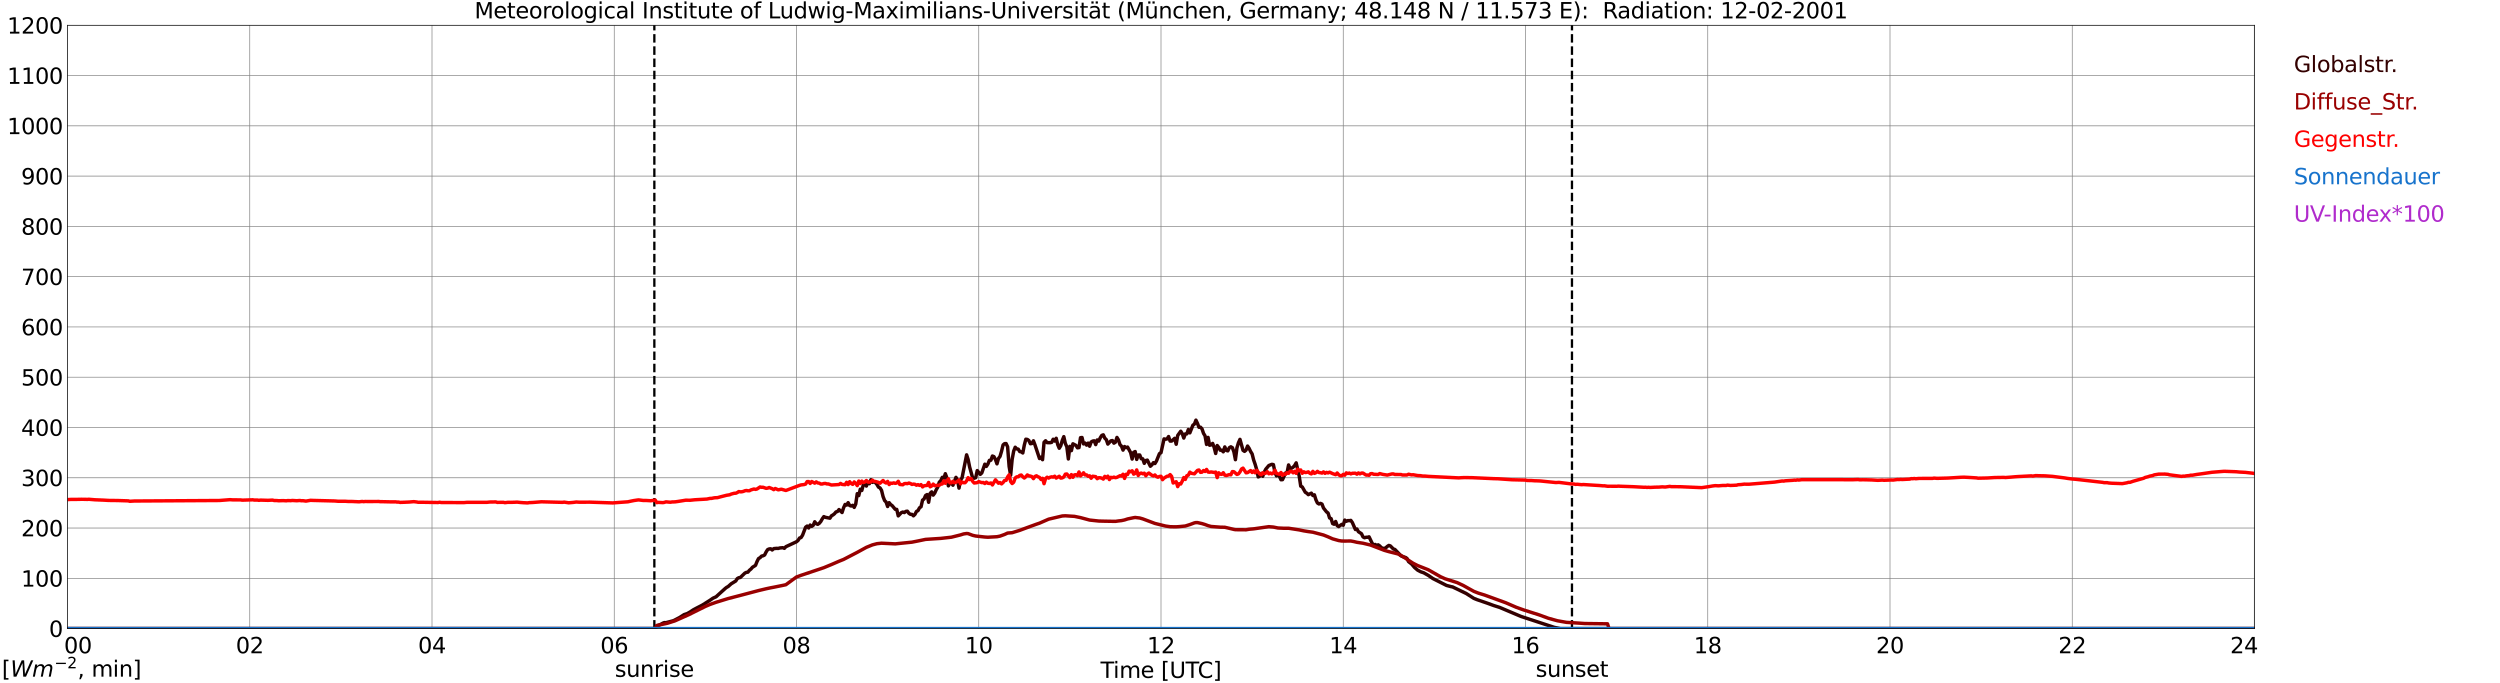 <?xml version="1.0" encoding="utf-8" standalone="no"?>
<!DOCTYPE svg PUBLIC "-//W3C//DTD SVG 1.1//EN"
  "http://www.w3.org/Graphics/SVG/1.1/DTD/svg11.dtd">
<svg xmlns:xlink="http://www.w3.org/1999/xlink" width="1085.4pt" height="296.64pt" viewBox="0 0 1085.4 296.64" xmlns="http://www.w3.org/2000/svg" version="1.1">
 <defs>
  <style type="text/css">*{stroke-linejoin: round; stroke-linecap: butt}</style>
 </defs>
 <g id="figure_1">
  <g id="patch_1">
   <path d="M 0 296.64 
L 1085.4 296.64 
L 1085.4 0 
L 0 0 
z
" style="fill: #ffffff"/>
  </g>
  <g id="axes_1">
   <g id="patch_2">
    <path d="M 29.306 272.909 
L 978.814 272.909 
L 978.814 10.976 
L 29.306 10.976 
z
" style="fill: #ffffff"/>
   </g>
   <g id="patch_3">
    <path d="M 978.814 272.909 
L 978.814 272.909 
L 978.814 10.976 
L 978.814 10.976 
z
" clip-path="url(#p8176519234)" style="fill: #d3d3d3; opacity: 0.25; stroke: #d3d3d3; stroke-linejoin: miter"/>
   </g>
   <g id="matplotlib.axis_1">
    <g id="xtick_1">
     <g id="line2d_1">
      <path d="M 29.306 272.909 
L 29.306 10.976 
" clip-path="url(#p8176519234)" style="fill: none; stroke: #808080; stroke-width: 0.3; stroke-linecap: square"/>
     </g>
     <g id="line2d_2"/>
     <g id="text_1">
      <!--    00 -->
      <g transform="translate(18.733 283.627) scale(0.095 -0.095)">
       <defs>
        <path id="DejaVuSans-20" transform="scale(0.016)"/>
        <path id="DejaVuSans-30" d="M 2034 4250 
Q 1547 4250 1301 3770 
Q 1056 3291 1056 2328 
Q 1056 1369 1301 889 
Q 1547 409 2034 409 
Q 2525 409 2770 889 
Q 3016 1369 3016 2328 
Q 3016 3291 2770 3770 
Q 2525 4250 2034 4250 
z
M 2034 4750 
Q 2819 4750 3233 4129 
Q 3647 3509 3647 2328 
Q 3647 1150 3233 529 
Q 2819 -91 2034 -91 
Q 1250 -91 836 529 
Q 422 1150 422 2328 
Q 422 3509 836 4129 
Q 1250 4750 2034 4750 
z
" transform="scale(0.016)"/>
       </defs>
       <use xlink:href="#DejaVuSans-20"/>
       <use xlink:href="#DejaVuSans-20" transform="translate(31.787 0)"/>
       <use xlink:href="#DejaVuSans-20" transform="translate(63.574 0)"/>
       <use xlink:href="#DejaVuSans-30" transform="translate(95.361 0)"/>
       <use xlink:href="#DejaVuSans-30" transform="translate(158.984 0)"/>
      </g>
     </g>
    </g>
    <g id="xtick_2">
     <g id="line2d_3">
      <path d="M 108.431 272.909 
L 108.431 10.976 
" clip-path="url(#p8176519234)" style="fill: none; stroke: #808080; stroke-width: 0.3; stroke-linecap: square"/>
     </g>
     <g id="line2d_4"/>
     <g id="text_2">
      <!-- 02 -->
      <g transform="translate(102.387 283.627) scale(0.095 -0.095)">
       <defs>
        <path id="DejaVuSans-32" d="M 1228 531 
L 3431 531 
L 3431 0 
L 469 0 
L 469 531 
Q 828 903 1448 1529 
Q 2069 2156 2228 2338 
Q 2531 2678 2651 2914 
Q 2772 3150 2772 3378 
Q 2772 3750 2511 3984 
Q 2250 4219 1831 4219 
Q 1534 4219 1204 4116 
Q 875 4013 500 3803 
L 500 4441 
Q 881 4594 1212 4672 
Q 1544 4750 1819 4750 
Q 2544 4750 2975 4387 
Q 3406 4025 3406 3419 
Q 3406 3131 3298 2873 
Q 3191 2616 2906 2266 
Q 2828 2175 2409 1742 
Q 1991 1309 1228 531 
z
" transform="scale(0.016)"/>
       </defs>
       <use xlink:href="#DejaVuSans-30"/>
       <use xlink:href="#DejaVuSans-32" transform="translate(63.623 0)"/>
      </g>
     </g>
    </g>
    <g id="xtick_3">
     <g id="line2d_5">
      <path d="M 187.557 272.909 
L 187.557 10.976 
" clip-path="url(#p8176519234)" style="fill: none; stroke: #808080; stroke-width: 0.3; stroke-linecap: square"/>
     </g>
     <g id="line2d_6"/>
     <g id="text_3">
      <!-- 04 -->
      <g transform="translate(181.513 283.627) scale(0.095 -0.095)">
       <defs>
        <path id="DejaVuSans-34" d="M 2419 4116 
L 825 1625 
L 2419 1625 
L 2419 4116 
z
M 2253 4666 
L 3047 4666 
L 3047 1625 
L 3713 1625 
L 3713 1100 
L 3047 1100 
L 3047 0 
L 2419 0 
L 2419 1100 
L 313 1100 
L 313 1709 
L 2253 4666 
z
" transform="scale(0.016)"/>
       </defs>
       <use xlink:href="#DejaVuSans-30"/>
       <use xlink:href="#DejaVuSans-34" transform="translate(63.623 0)"/>
      </g>
     </g>
    </g>
    <g id="xtick_4">
     <g id="line2d_7">
      <path d="M 266.683 272.909 
L 266.683 10.976 
" clip-path="url(#p8176519234)" style="fill: none; stroke: #808080; stroke-width: 0.3; stroke-linecap: square"/>
     </g>
     <g id="line2d_8"/>
     <g id="text_4">
      <!-- 06 -->
      <g transform="translate(260.638 283.627) scale(0.095 -0.095)">
       <defs>
        <path id="DejaVuSans-36" d="M 2113 2584 
Q 1688 2584 1439 2293 
Q 1191 2003 1191 1497 
Q 1191 994 1439 701 
Q 1688 409 2113 409 
Q 2538 409 2786 701 
Q 3034 994 3034 1497 
Q 3034 2003 2786 2293 
Q 2538 2584 2113 2584 
z
M 3366 4563 
L 3366 3988 
Q 3128 4100 2886 4159 
Q 2644 4219 2406 4219 
Q 1781 4219 1451 3797 
Q 1122 3375 1075 2522 
Q 1259 2794 1537 2939 
Q 1816 3084 2150 3084 
Q 2853 3084 3261 2657 
Q 3669 2231 3669 1497 
Q 3669 778 3244 343 
Q 2819 -91 2113 -91 
Q 1303 -91 875 529 
Q 447 1150 447 2328 
Q 447 3434 972 4092 
Q 1497 4750 2381 4750 
Q 2619 4750 2861 4703 
Q 3103 4656 3366 4563 
z
" transform="scale(0.016)"/>
       </defs>
       <use xlink:href="#DejaVuSans-30"/>
       <use xlink:href="#DejaVuSans-36" transform="translate(63.623 0)"/>
      </g>
     </g>
    </g>
    <g id="xtick_5">
     <g id="line2d_9">
      <path d="M 345.808 272.909 
L 345.808 10.976 
" clip-path="url(#p8176519234)" style="fill: none; stroke: #808080; stroke-width: 0.3; stroke-linecap: square"/>
     </g>
     <g id="line2d_10"/>
     <g id="text_5">
      <!-- 08 -->
      <g transform="translate(339.764 283.627) scale(0.095 -0.095)">
       <defs>
        <path id="DejaVuSans-38" d="M 2034 2216 
Q 1584 2216 1326 1975 
Q 1069 1734 1069 1313 
Q 1069 891 1326 650 
Q 1584 409 2034 409 
Q 2484 409 2743 651 
Q 3003 894 3003 1313 
Q 3003 1734 2745 1975 
Q 2488 2216 2034 2216 
z
M 1403 2484 
Q 997 2584 770 2862 
Q 544 3141 544 3541 
Q 544 4100 942 4425 
Q 1341 4750 2034 4750 
Q 2731 4750 3128 4425 
Q 3525 4100 3525 3541 
Q 3525 3141 3298 2862 
Q 3072 2584 2669 2484 
Q 3125 2378 3379 2068 
Q 3634 1759 3634 1313 
Q 3634 634 3220 271 
Q 2806 -91 2034 -91 
Q 1263 -91 848 271 
Q 434 634 434 1313 
Q 434 1759 690 2068 
Q 947 2378 1403 2484 
z
M 1172 3481 
Q 1172 3119 1398 2916 
Q 1625 2713 2034 2713 
Q 2441 2713 2670 2916 
Q 2900 3119 2900 3481 
Q 2900 3844 2670 4047 
Q 2441 4250 2034 4250 
Q 1625 4250 1398 4047 
Q 1172 3844 1172 3481 
z
" transform="scale(0.016)"/>
       </defs>
       <use xlink:href="#DejaVuSans-30"/>
       <use xlink:href="#DejaVuSans-38" transform="translate(63.623 0)"/>
      </g>
     </g>
    </g>
    <g id="xtick_6">
     <g id="line2d_11">
      <path d="M 424.934 272.909 
L 424.934 10.976 
" clip-path="url(#p8176519234)" style="fill: none; stroke: #808080; stroke-width: 0.3; stroke-linecap: square"/>
     </g>
     <g id="line2d_12"/>
     <g id="text_6">
      <!-- 10 -->
      <g transform="translate(418.89 283.627) scale(0.095 -0.095)">
       <defs>
        <path id="DejaVuSans-31" d="M 794 531 
L 1825 531 
L 1825 4091 
L 703 3866 
L 703 4441 
L 1819 4666 
L 2450 4666 
L 2450 531 
L 3481 531 
L 3481 0 
L 794 0 
L 794 531 
z
" transform="scale(0.016)"/>
       </defs>
       <use xlink:href="#DejaVuSans-31"/>
       <use xlink:href="#DejaVuSans-30" transform="translate(63.623 0)"/>
      </g>
     </g>
    </g>
    <g id="xtick_7">
     <g id="line2d_13">
      <path d="M 504.06 272.909 
L 504.06 10.976 
" clip-path="url(#p8176519234)" style="fill: none; stroke: #808080; stroke-width: 0.3; stroke-linecap: square"/>
     </g>
     <g id="line2d_14"/>
     <g id="text_7">
      <!-- 12 -->
      <g transform="translate(498.015 283.627) scale(0.095 -0.095)">
       <use xlink:href="#DejaVuSans-31"/>
       <use xlink:href="#DejaVuSans-32" transform="translate(63.623 0)"/>
      </g>
     </g>
    </g>
    <g id="xtick_8">
     <g id="line2d_15">
      <path d="M 583.185 272.909 
L 583.185 10.976 
" clip-path="url(#p8176519234)" style="fill: none; stroke: #808080; stroke-width: 0.3; stroke-linecap: square"/>
     </g>
     <g id="line2d_16"/>
     <g id="text_8">
      <!-- 14 -->
      <g transform="translate(577.141 283.627) scale(0.095 -0.095)">
       <use xlink:href="#DejaVuSans-31"/>
       <use xlink:href="#DejaVuSans-34" transform="translate(63.623 0)"/>
      </g>
     </g>
    </g>
    <g id="xtick_9">
     <g id="line2d_17">
      <path d="M 662.311 272.909 
L 662.311 10.976 
" clip-path="url(#p8176519234)" style="fill: none; stroke: #808080; stroke-width: 0.3; stroke-linecap: square"/>
     </g>
     <g id="line2d_18"/>
     <g id="text_9">
      <!-- 16 -->
      <g transform="translate(656.267 283.627) scale(0.095 -0.095)">
       <use xlink:href="#DejaVuSans-31"/>
       <use xlink:href="#DejaVuSans-36" transform="translate(63.623 0)"/>
      </g>
     </g>
    </g>
    <g id="xtick_10">
     <g id="line2d_19">
      <path d="M 741.437 272.909 
L 741.437 10.976 
" clip-path="url(#p8176519234)" style="fill: none; stroke: #808080; stroke-width: 0.3; stroke-linecap: square"/>
     </g>
     <g id="line2d_20"/>
     <g id="text_10">
      <!-- 18 -->
      <g transform="translate(735.392 283.627) scale(0.095 -0.095)">
       <use xlink:href="#DejaVuSans-31"/>
       <use xlink:href="#DejaVuSans-38" transform="translate(63.623 0)"/>
      </g>
     </g>
    </g>
    <g id="xtick_11">
     <g id="line2d_21">
      <path d="M 820.562 272.909 
L 820.562 10.976 
" clip-path="url(#p8176519234)" style="fill: none; stroke: #808080; stroke-width: 0.3; stroke-linecap: square"/>
     </g>
     <g id="line2d_22"/>
     <g id="text_11">
      <!-- 20 -->
      <g transform="translate(814.518 283.627) scale(0.095 -0.095)">
       <use xlink:href="#DejaVuSans-32"/>
       <use xlink:href="#DejaVuSans-30" transform="translate(63.623 0)"/>
      </g>
     </g>
    </g>
    <g id="xtick_12">
     <g id="line2d_23">
      <path d="M 899.688 272.909 
L 899.688 10.976 
" clip-path="url(#p8176519234)" style="fill: none; stroke: #808080; stroke-width: 0.3; stroke-linecap: square"/>
     </g>
     <g id="line2d_24"/>
     <g id="text_12">
      <!-- 22 -->
      <g transform="translate(893.644 283.627) scale(0.095 -0.095)">
       <use xlink:href="#DejaVuSans-32"/>
       <use xlink:href="#DejaVuSans-32" transform="translate(63.623 0)"/>
      </g>
     </g>
    </g>
    <g id="xtick_13">
     <g id="line2d_25">
      <path d="M 978.814 272.909 
L 978.814 10.976 
" clip-path="url(#p8176519234)" style="fill: none; stroke: #808080; stroke-width: 0.3; stroke-linecap: square"/>
     </g>
     <g id="line2d_26"/>
     <g id="text_13">
      <!-- 24    -->
      <g transform="translate(968.241 283.627) scale(0.095 -0.095)">
       <use xlink:href="#DejaVuSans-32"/>
       <use xlink:href="#DejaVuSans-34" transform="translate(63.623 0)"/>
       <use xlink:href="#DejaVuSans-20" transform="translate(127.246 0)"/>
       <use xlink:href="#DejaVuSans-20" transform="translate(159.033 0)"/>
       <use xlink:href="#DejaVuSans-20" transform="translate(190.82 0)"/>
      </g>
     </g>
    </g>
    <g id="text_14">
     <!-- Time [UTC] -->
     <g transform="translate(477.806 294.322) scale(0.095 -0.095)">
      <defs>
       <path id="DejaVuSans-54" d="M -19 4666 
L 3928 4666 
L 3928 4134 
L 2272 4134 
L 2272 0 
L 1638 0 
L 1638 4134 
L -19 4134 
L -19 4666 
z
" transform="scale(0.016)"/>
       <path id="DejaVuSans-69" d="M 603 3500 
L 1178 3500 
L 1178 0 
L 603 0 
L 603 3500 
z
M 603 4863 
L 1178 4863 
L 1178 4134 
L 603 4134 
L 603 4863 
z
" transform="scale(0.016)"/>
       <path id="DejaVuSans-6d" d="M 3328 2828 
Q 3544 3216 3844 3400 
Q 4144 3584 4550 3584 
Q 5097 3584 5394 3201 
Q 5691 2819 5691 2113 
L 5691 0 
L 5113 0 
L 5113 2094 
Q 5113 2597 4934 2840 
Q 4756 3084 4391 3084 
Q 3944 3084 3684 2787 
Q 3425 2491 3425 1978 
L 3425 0 
L 2847 0 
L 2847 2094 
Q 2847 2600 2669 2842 
Q 2491 3084 2119 3084 
Q 1678 3084 1418 2786 
Q 1159 2488 1159 1978 
L 1159 0 
L 581 0 
L 581 3500 
L 1159 3500 
L 1159 2956 
Q 1356 3278 1631 3431 
Q 1906 3584 2284 3584 
Q 2666 3584 2933 3390 
Q 3200 3197 3328 2828 
z
" transform="scale(0.016)"/>
       <path id="DejaVuSans-65" d="M 3597 1894 
L 3597 1613 
L 953 1613 
Q 991 1019 1311 708 
Q 1631 397 2203 397 
Q 2534 397 2845 478 
Q 3156 559 3463 722 
L 3463 178 
Q 3153 47 2828 -22 
Q 2503 -91 2169 -91 
Q 1331 -91 842 396 
Q 353 884 353 1716 
Q 353 2575 817 3079 
Q 1281 3584 2069 3584 
Q 2775 3584 3186 3129 
Q 3597 2675 3597 1894 
z
M 3022 2063 
Q 3016 2534 2758 2815 
Q 2500 3097 2075 3097 
Q 1594 3097 1305 2825 
Q 1016 2553 972 2059 
L 3022 2063 
z
" transform="scale(0.016)"/>
       <path id="DejaVuSans-5b" d="M 550 4863 
L 1875 4863 
L 1875 4416 
L 1125 4416 
L 1125 -397 
L 1875 -397 
L 1875 -844 
L 550 -844 
L 550 4863 
z
" transform="scale(0.016)"/>
       <path id="DejaVuSans-55" d="M 556 4666 
L 1191 4666 
L 1191 1831 
Q 1191 1081 1462 751 
Q 1734 422 2344 422 
Q 2950 422 3222 751 
Q 3494 1081 3494 1831 
L 3494 4666 
L 4128 4666 
L 4128 1753 
Q 4128 841 3676 375 
Q 3225 -91 2344 -91 
Q 1459 -91 1007 375 
Q 556 841 556 1753 
L 556 4666 
z
" transform="scale(0.016)"/>
       <path id="DejaVuSans-43" d="M 4122 4306 
L 4122 3641 
Q 3803 3938 3442 4084 
Q 3081 4231 2675 4231 
Q 1875 4231 1450 3742 
Q 1025 3253 1025 2328 
Q 1025 1406 1450 917 
Q 1875 428 2675 428 
Q 3081 428 3442 575 
Q 3803 722 4122 1019 
L 4122 359 
Q 3791 134 3420 21 
Q 3050 -91 2638 -91 
Q 1578 -91 968 557 
Q 359 1206 359 2328 
Q 359 3453 968 4101 
Q 1578 4750 2638 4750 
Q 3056 4750 3426 4639 
Q 3797 4528 4122 4306 
z
" transform="scale(0.016)"/>
       <path id="DejaVuSans-5d" d="M 1947 4863 
L 1947 -844 
L 622 -844 
L 622 -397 
L 1369 -397 
L 1369 4416 
L 622 4416 
L 622 4863 
L 1947 4863 
z
" transform="scale(0.016)"/>
      </defs>
      <use xlink:href="#DejaVuSans-54"/>
      <use xlink:href="#DejaVuSans-69" transform="translate(57.959 0)"/>
      <use xlink:href="#DejaVuSans-6d" transform="translate(85.742 0)"/>
      <use xlink:href="#DejaVuSans-65" transform="translate(183.154 0)"/>
      <use xlink:href="#DejaVuSans-20" transform="translate(244.678 0)"/>
      <use xlink:href="#DejaVuSans-5b" transform="translate(276.465 0)"/>
      <use xlink:href="#DejaVuSans-55" transform="translate(315.479 0)"/>
      <use xlink:href="#DejaVuSans-54" transform="translate(388.672 0)"/>
      <use xlink:href="#DejaVuSans-43" transform="translate(443.881 0)"/>
      <use xlink:href="#DejaVuSans-5d" transform="translate(513.705 0)"/>
     </g>
    </g>
   </g>
   <g id="matplotlib.axis_2">
    <g id="ytick_1">
     <g id="line2d_27">
      <path d="M 29.306 272.909 
L 978.814 272.909 
" clip-path="url(#p8176519234)" style="fill: none; stroke: #808080; stroke-width: 0.3; stroke-linecap: square"/>
     </g>
     <g id="line2d_28"/>
     <g id="text_15">
      <!-- 0 -->
      <g transform="translate(21.261 276.518) scale(0.095 -0.095)">
       <use xlink:href="#DejaVuSans-30"/>
      </g>
     </g>
    </g>
    <g id="ytick_2">
     <g id="line2d_29">
      <path d="M 29.306 251.081 
L 978.814 251.081 
" clip-path="url(#p8176519234)" style="fill: none; stroke: #808080; stroke-width: 0.3; stroke-linecap: square"/>
     </g>
     <g id="line2d_30"/>
     <g id="text_16">
      <!-- 100 -->
      <g transform="translate(9.173 254.69) scale(0.095 -0.095)">
       <use xlink:href="#DejaVuSans-31"/>
       <use xlink:href="#DejaVuSans-30" transform="translate(63.623 0)"/>
       <use xlink:href="#DejaVuSans-30" transform="translate(127.246 0)"/>
      </g>
     </g>
    </g>
    <g id="ytick_3">
     <g id="line2d_31">
      <path d="M 29.306 229.253 
L 978.814 229.253 
" clip-path="url(#p8176519234)" style="fill: none; stroke: #808080; stroke-width: 0.3; stroke-linecap: square"/>
     </g>
     <g id="line2d_32"/>
     <g id="text_17">
      <!-- 200 -->
      <g transform="translate(9.173 232.863) scale(0.095 -0.095)">
       <use xlink:href="#DejaVuSans-32"/>
       <use xlink:href="#DejaVuSans-30" transform="translate(63.623 0)"/>
       <use xlink:href="#DejaVuSans-30" transform="translate(127.246 0)"/>
      </g>
     </g>
    </g>
    <g id="ytick_4">
     <g id="line2d_33">
      <path d="M 29.306 207.426 
L 978.814 207.426 
" clip-path="url(#p8176519234)" style="fill: none; stroke: #808080; stroke-width: 0.3; stroke-linecap: square"/>
     </g>
     <g id="line2d_34"/>
     <g id="text_18">
      <!-- 300 -->
      <g transform="translate(9.173 211.035) scale(0.095 -0.095)">
       <defs>
        <path id="DejaVuSans-33" d="M 2597 2516 
Q 3050 2419 3304 2112 
Q 3559 1806 3559 1356 
Q 3559 666 3084 287 
Q 2609 -91 1734 -91 
Q 1441 -91 1130 -33 
Q 819 25 488 141 
L 488 750 
Q 750 597 1062 519 
Q 1375 441 1716 441 
Q 2309 441 2620 675 
Q 2931 909 2931 1356 
Q 2931 1769 2642 2001 
Q 2353 2234 1838 2234 
L 1294 2234 
L 1294 2753 
L 1863 2753 
Q 2328 2753 2575 2939 
Q 2822 3125 2822 3475 
Q 2822 3834 2567 4026 
Q 2313 4219 1838 4219 
Q 1578 4219 1281 4162 
Q 984 4106 628 3988 
L 628 4550 
Q 988 4650 1302 4700 
Q 1616 4750 1894 4750 
Q 2613 4750 3031 4423 
Q 3450 4097 3450 3541 
Q 3450 3153 3228 2886 
Q 3006 2619 2597 2516 
z
" transform="scale(0.016)"/>
       </defs>
       <use xlink:href="#DejaVuSans-33"/>
       <use xlink:href="#DejaVuSans-30" transform="translate(63.623 0)"/>
       <use xlink:href="#DejaVuSans-30" transform="translate(127.246 0)"/>
      </g>
     </g>
    </g>
    <g id="ytick_5">
     <g id="line2d_35">
      <path d="M 29.306 185.598 
L 978.814 185.598 
" clip-path="url(#p8176519234)" style="fill: none; stroke: #808080; stroke-width: 0.3; stroke-linecap: square"/>
     </g>
     <g id="line2d_36"/>
     <g id="text_19">
      <!-- 400 -->
      <g transform="translate(9.173 189.207) scale(0.095 -0.095)">
       <use xlink:href="#DejaVuSans-34"/>
       <use xlink:href="#DejaVuSans-30" transform="translate(63.623 0)"/>
       <use xlink:href="#DejaVuSans-30" transform="translate(127.246 0)"/>
      </g>
     </g>
    </g>
    <g id="ytick_6">
     <g id="line2d_37">
      <path d="M 29.306 163.77 
L 978.814 163.77 
" clip-path="url(#p8176519234)" style="fill: none; stroke: #808080; stroke-width: 0.3; stroke-linecap: square"/>
     </g>
     <g id="line2d_38"/>
     <g id="text_20">
      <!-- 500 -->
      <g transform="translate(9.173 167.379) scale(0.095 -0.095)">
       <defs>
        <path id="DejaVuSans-35" d="M 691 4666 
L 3169 4666 
L 3169 4134 
L 1269 4134 
L 1269 2991 
Q 1406 3038 1543 3061 
Q 1681 3084 1819 3084 
Q 2600 3084 3056 2656 
Q 3513 2228 3513 1497 
Q 3513 744 3044 326 
Q 2575 -91 1722 -91 
Q 1428 -91 1123 -41 
Q 819 9 494 109 
L 494 744 
Q 775 591 1075 516 
Q 1375 441 1709 441 
Q 2250 441 2565 725 
Q 2881 1009 2881 1497 
Q 2881 1984 2565 2268 
Q 2250 2553 1709 2553 
Q 1456 2553 1204 2497 
Q 953 2441 691 2322 
L 691 4666 
z
" transform="scale(0.016)"/>
       </defs>
       <use xlink:href="#DejaVuSans-35"/>
       <use xlink:href="#DejaVuSans-30" transform="translate(63.623 0)"/>
       <use xlink:href="#DejaVuSans-30" transform="translate(127.246 0)"/>
      </g>
     </g>
    </g>
    <g id="ytick_7">
     <g id="line2d_39">
      <path d="M 29.306 141.942 
L 978.814 141.942 
" clip-path="url(#p8176519234)" style="fill: none; stroke: #808080; stroke-width: 0.3; stroke-linecap: square"/>
     </g>
     <g id="line2d_40"/>
     <g id="text_21">
      <!-- 600 -->
      <g transform="translate(9.173 145.551) scale(0.095 -0.095)">
       <use xlink:href="#DejaVuSans-36"/>
       <use xlink:href="#DejaVuSans-30" transform="translate(63.623 0)"/>
       <use xlink:href="#DejaVuSans-30" transform="translate(127.246 0)"/>
      </g>
     </g>
    </g>
    <g id="ytick_8">
     <g id="line2d_41">
      <path d="M 29.306 120.114 
L 978.814 120.114 
" clip-path="url(#p8176519234)" style="fill: none; stroke: #808080; stroke-width: 0.3; stroke-linecap: square"/>
     </g>
     <g id="line2d_42"/>
     <g id="text_22">
      <!-- 700 -->
      <g transform="translate(9.173 123.724) scale(0.095 -0.095)">
       <defs>
        <path id="DejaVuSans-37" d="M 525 4666 
L 3525 4666 
L 3525 4397 
L 1831 0 
L 1172 0 
L 2766 4134 
L 525 4134 
L 525 4666 
z
" transform="scale(0.016)"/>
       </defs>
       <use xlink:href="#DejaVuSans-37"/>
       <use xlink:href="#DejaVuSans-30" transform="translate(63.623 0)"/>
       <use xlink:href="#DejaVuSans-30" transform="translate(127.246 0)"/>
      </g>
     </g>
    </g>
    <g id="ytick_9">
     <g id="line2d_43">
      <path d="M 29.306 98.287 
L 978.814 98.287 
" clip-path="url(#p8176519234)" style="fill: none; stroke: #808080; stroke-width: 0.3; stroke-linecap: square"/>
     </g>
     <g id="line2d_44"/>
     <g id="text_23">
      <!-- 800 -->
      <g transform="translate(9.173 101.896) scale(0.095 -0.095)">
       <use xlink:href="#DejaVuSans-38"/>
       <use xlink:href="#DejaVuSans-30" transform="translate(63.623 0)"/>
       <use xlink:href="#DejaVuSans-30" transform="translate(127.246 0)"/>
      </g>
     </g>
    </g>
    <g id="ytick_10">
     <g id="line2d_45">
      <path d="M 29.306 76.459 
L 978.814 76.459 
" clip-path="url(#p8176519234)" style="fill: none; stroke: #808080; stroke-width: 0.3; stroke-linecap: square"/>
     </g>
     <g id="line2d_46"/>
     <g id="text_24">
      <!-- 900 -->
      <g transform="translate(9.173 80.068) scale(0.095 -0.095)">
       <defs>
        <path id="DejaVuSans-39" d="M 703 97 
L 703 672 
Q 941 559 1184 500 
Q 1428 441 1663 441 
Q 2288 441 2617 861 
Q 2947 1281 2994 2138 
Q 2813 1869 2534 1725 
Q 2256 1581 1919 1581 
Q 1219 1581 811 2004 
Q 403 2428 403 3163 
Q 403 3881 828 4315 
Q 1253 4750 1959 4750 
Q 2769 4750 3195 4129 
Q 3622 3509 3622 2328 
Q 3622 1225 3098 567 
Q 2575 -91 1691 -91 
Q 1453 -91 1209 -44 
Q 966 3 703 97 
z
M 1959 2075 
Q 2384 2075 2632 2365 
Q 2881 2656 2881 3163 
Q 2881 3666 2632 3958 
Q 2384 4250 1959 4250 
Q 1534 4250 1286 3958 
Q 1038 3666 1038 3163 
Q 1038 2656 1286 2365 
Q 1534 2075 1959 2075 
z
" transform="scale(0.016)"/>
       </defs>
       <use xlink:href="#DejaVuSans-39"/>
       <use xlink:href="#DejaVuSans-30" transform="translate(63.623 0)"/>
       <use xlink:href="#DejaVuSans-30" transform="translate(127.246 0)"/>
      </g>
     </g>
    </g>
    <g id="ytick_11">
     <g id="line2d_47">
      <path d="M 29.306 54.631 
L 978.814 54.631 
" clip-path="url(#p8176519234)" style="fill: none; stroke: #808080; stroke-width: 0.3; stroke-linecap: square"/>
     </g>
     <g id="line2d_48"/>
     <g id="text_25">
      <!-- 1000 -->
      <g transform="translate(3.128 58.24) scale(0.095 -0.095)">
       <use xlink:href="#DejaVuSans-31"/>
       <use xlink:href="#DejaVuSans-30" transform="translate(63.623 0)"/>
       <use xlink:href="#DejaVuSans-30" transform="translate(127.246 0)"/>
       <use xlink:href="#DejaVuSans-30" transform="translate(190.869 0)"/>
      </g>
     </g>
    </g>
    <g id="ytick_12">
     <g id="line2d_49">
      <path d="M 29.306 32.803 
L 978.814 32.803 
" clip-path="url(#p8176519234)" style="fill: none; stroke: #808080; stroke-width: 0.3; stroke-linecap: square"/>
     </g>
     <g id="line2d_50"/>
     <g id="text_26">
      <!-- 1100 -->
      <g transform="translate(3.128 36.413) scale(0.095 -0.095)">
       <use xlink:href="#DejaVuSans-31"/>
       <use xlink:href="#DejaVuSans-31" transform="translate(63.623 0)"/>
       <use xlink:href="#DejaVuSans-30" transform="translate(127.246 0)"/>
       <use xlink:href="#DejaVuSans-30" transform="translate(190.869 0)"/>
      </g>
     </g>
    </g>
    <g id="ytick_13">
     <g id="line2d_51">
      <path d="M 29.306 10.976 
L 978.814 10.976 
" clip-path="url(#p8176519234)" style="fill: none; stroke: #808080; stroke-width: 0.3; stroke-linecap: square"/>
     </g>
     <g id="line2d_52"/>
     <g id="text_27">
      <!-- 1200 -->
      <g transform="translate(3.128 14.585) scale(0.095 -0.095)">
       <use xlink:href="#DejaVuSans-31"/>
       <use xlink:href="#DejaVuSans-32" transform="translate(63.623 0)"/>
       <use xlink:href="#DejaVuSans-30" transform="translate(127.246 0)"/>
       <use xlink:href="#DejaVuSans-30" transform="translate(190.869 0)"/>
      </g>
     </g>
    </g>
   </g>
   <g id="line2d_53">
    <path d="M 284.09 272.909 
L 284.09 10.976 
" clip-path="url(#p8176519234)" style="fill: none; stroke-dasharray: 3.7,1.6; stroke-dashoffset: 0; stroke: #000000"/>
   </g>
   <g id="line2d_54">
    <path d="M 682.488 272.909 
L 682.488 10.976 
" clip-path="url(#p8176519234)" style="fill: none; stroke-dasharray: 3.7,1.6; stroke-dashoffset: 0; stroke: #000000"/>
   </g>
   <g id="line2d_55">
    <path d="M 29.306 272.909 
L 284.486 272.909 
L 285.145 271.665 
L 285.805 271.538 
L 287.124 270.936 
L 287.783 270.558 
L 288.442 270.311 
L 289.102 270.348 
L 292.399 269.484 
L 295.036 268.105 
L 297.014 266.843 
L 298.333 266.408 
L 299.652 265.666 
L 300.971 264.782 
L 302.289 264.073 
L 303.608 263.392 
L 304.927 262.707 
L 308.224 260.626 
L 309.543 259.712 
L 310.861 259.116 
L 314.818 255.521 
L 315.477 255.006 
L 316.136 254.639 
L 317.455 253.458 
L 319.433 252.242 
L 320.093 251.195 
L 320.752 250.834 
L 321.411 250.725 
L 323.39 248.824 
L 324.049 248.494 
L 324.708 248.412 
L 325.368 247.589 
L 326.027 247.065 
L 326.686 246.288 
L 328.005 245.465 
L 328.665 243.812 
L 329.324 242.505 
L 329.983 242.132 
L 330.643 241.438 
L 331.302 241.296 
L 331.961 240.962 
L 332.621 239.635 
L 333.28 238.611 
L 333.94 238.336 
L 334.599 238.264 
L 335.258 238.775 
L 335.918 238.181 
L 337.236 238.07 
L 337.896 238.104 
L 338.555 237.906 
L 339.874 237.786 
L 340.533 238.063 
L 341.193 237.351 
L 345.808 235.204 
L 346.468 234.649 
L 347.127 233.588 
L 347.787 233.381 
L 348.446 232.34 
L 349.765 228.889 
L 350.424 228.395 
L 351.083 229.225 
L 351.743 227.952 
L 352.402 228.524 
L 353.062 228.092 
L 353.721 226.529 
L 354.38 227.387 
L 355.04 227.638 
L 355.699 227.193 
L 356.359 226.405 
L 357.018 225.222 
L 357.677 224.298 
L 358.337 224.593 
L 360.315 224.979 
L 360.974 223.949 
L 361.634 223.567 
L 362.293 223.05 
L 362.952 222.251 
L 363.612 222.083 
L 364.271 221.234 
L 365.59 222.513 
L 366.249 220.452 
L 366.909 219.014 
L 367.568 219.3 
L 368.227 218.239 
L 368.887 219.472 
L 369.546 219.688 
L 370.206 219.385 
L 370.865 220.289 
L 371.524 218.824 
L 372.184 214.33 
L 372.843 215.163 
L 373.502 212.385 
L 374.162 212.93 
L 374.821 210.468 
L 375.481 209.407 
L 376.14 211.025 
L 376.799 209.333 
L 377.459 210.003 
L 378.118 208.268 
L 378.777 209.421 
L 379.437 209.15 
L 380.096 209.567 
L 380.756 210.359 
L 381.415 211.503 
L 382.074 211.828 
L 382.734 212.913 
L 383.393 215.596 
L 384.053 217.298 
L 384.712 217.984 
L 385.371 219.907 
L 386.031 218.246 
L 386.69 219.058 
L 387.349 219.531 
L 388.668 221.112 
L 389.328 221.16 
L 389.987 223.971 
L 391.306 222.585 
L 391.965 222.314 
L 392.624 222.535 
L 393.284 222.02 
L 393.943 221.939 
L 394.603 222.853 
L 395.262 223.296 
L 395.921 223.323 
L 396.581 223.943 
L 397.24 223.316 
L 397.899 222.041 
L 398.559 221.697 
L 399.218 220.463 
L 399.878 220.011 
L 400.537 217.132 
L 401.196 216.626 
L 401.856 215.1 
L 402.515 214.725 
L 403.175 218.071 
L 403.834 214.17 
L 404.493 213.555 
L 405.153 214.956 
L 405.812 214.092 
L 406.471 212.603 
L 407.131 211.494 
L 407.79 209.353 
L 408.45 208.702 
L 409.109 207.233 
L 409.768 207.727 
L 410.428 205.666 
L 411.087 207.484 
L 411.746 210.933 
L 412.406 209.794 
L 413.065 209.578 
L 413.725 210.665 
L 415.043 207.249 
L 415.703 208.419 
L 416.362 211.92 
L 417.022 208.358 
L 417.681 207.487 
L 419.659 197.476 
L 420.318 199.487 
L 420.978 202.772 
L 422.297 207.515 
L 422.956 207.633 
L 423.615 207.38 
L 424.275 204.313 
L 425.593 205.95 
L 426.253 205.334 
L 427.572 201.534 
L 428.231 202.495 
L 428.89 201.499 
L 429.55 199.886 
L 430.209 199.803 
L 430.869 197.987 
L 431.528 198.26 
L 432.187 199.515 
L 432.847 201.379 
L 433.506 199.041 
L 434.165 198.166 
L 434.825 195.955 
L 435.484 193.181 
L 436.144 192.613 
L 436.803 192.576 
L 437.462 193.977 
L 438.122 202.506 
L 438.781 206.319 
L 439.44 199.41 
L 440.1 195.859 
L 440.759 194.176 
L 441.419 194.896 
L 442.078 194.997 
L 442.737 196.053 
L 443.397 196.167 
L 444.056 196.656 
L 444.716 193.22 
L 445.375 190.688 
L 446.034 190.786 
L 446.694 191.271 
L 447.353 192.655 
L 448.012 192.541 
L 448.672 191.382 
L 449.331 193.124 
L 451.309 199.07 
L 451.969 198.481 
L 452.628 199.578 
L 453.287 192.035 
L 453.947 191.369 
L 454.606 192.174 
L 455.925 192.198 
L 456.584 192.059 
L 457.244 190.703 
L 457.903 191.493 
L 458.563 190.286 
L 459.222 193.03 
L 459.881 194.608 
L 460.541 193.517 
L 461.2 191.225 
L 461.859 189.584 
L 462.519 192.526 
L 463.178 193.984 
L 463.838 199.266 
L 464.497 193.788 
L 465.156 195.639 
L 465.816 192.685 
L 467.134 193.379 
L 467.794 194.423 
L 468.453 194.331 
L 469.113 190.031 
L 469.772 189.948 
L 470.431 192.729 
L 471.091 192.356 
L 471.75 193.255 
L 472.409 192.393 
L 473.069 193.733 
L 473.728 191.897 
L 474.388 191.507 
L 475.047 191.386 
L 475.706 193.026 
L 476.366 191.013 
L 477.025 191.507 
L 477.685 190.083 
L 478.344 189.036 
L 479.003 188.787 
L 479.663 190.238 
L 480.322 190.884 
L 480.981 192.801 
L 482.3 191.395 
L 482.96 191.271 
L 483.619 192.399 
L 484.278 191.989 
L 484.938 189.92 
L 485.597 191.009 
L 486.256 193.045 
L 486.916 193.718 
L 487.575 195.416 
L 488.235 193.868 
L 488.894 194.364 
L 489.553 194.104 
L 490.872 196.494 
L 491.532 199.301 
L 492.191 196.389 
L 492.85 196.049 
L 493.51 199.463 
L 494.169 197.555 
L 494.828 197.551 
L 495.488 199.155 
L 496.147 199.214 
L 496.807 201.161 
L 497.466 199.941 
L 498.125 199.766 
L 499.444 202.423 
L 500.103 201.825 
L 500.763 200.877 
L 501.422 201.248 
L 502.082 200.181 
L 503.4 196.92 
L 504.06 196.538 
L 505.379 190.555 
L 506.038 190.686 
L 506.697 190.561 
L 507.357 189.533 
L 508.016 191.5 
L 508.675 191.487 
L 509.994 190.304 
L 510.654 192.869 
L 511.313 189.051 
L 512.632 187.228 
L 513.291 188.265 
L 513.95 190.184 
L 514.61 188.392 
L 515.269 188.366 
L 515.929 186.477 
L 516.588 187.927 
L 517.907 184.587 
L 518.566 184.14 
L 519.226 182.411 
L 519.885 183.79 
L 520.544 185.508 
L 521.204 185.469 
L 521.863 186.198 
L 522.522 188.149 
L 523.182 189.236 
L 523.841 192.956 
L 524.501 189.902 
L 525.16 193.299 
L 525.819 193.172 
L 526.479 192.515 
L 527.138 194.244 
L 527.797 196.878 
L 528.457 193.43 
L 529.116 194.259 
L 529.776 195.453 
L 530.435 195.46 
L 531.094 196.156 
L 531.754 194.041 
L 532.413 195.553 
L 533.073 195.745 
L 533.732 194.353 
L 534.391 193.991 
L 535.051 194.366 
L 535.71 196.178 
L 536.369 199.572 
L 537.029 194.423 
L 537.688 192.225 
L 538.348 190.756 
L 539.666 195.508 
L 540.326 195.959 
L 540.985 195.407 
L 541.644 193.652 
L 542.304 194.643 
L 542.963 196.014 
L 543.623 197.081 
L 544.282 199.692 
L 544.941 201.6 
L 545.601 203.894 
L 546.26 207.052 
L 546.919 206.771 
L 547.579 205.548 
L 548.238 206.777 
L 548.898 204.955 
L 549.557 203.689 
L 550.876 202.115 
L 552.195 201.589 
L 552.854 201.718 
L 553.513 204.898 
L 554.173 206.6 
L 554.832 206.26 
L 555.491 206.838 
L 556.151 208.286 
L 556.81 208.244 
L 558.129 205.339 
L 558.788 205.223 
L 559.448 201.862 
L 560.107 203.368 
L 560.766 203.261 
L 561.426 202.833 
L 562.085 202.108 
L 562.745 200.956 
L 564.063 206.699 
L 564.723 211.066 
L 565.382 211.392 
L 566.701 213.721 
L 567.36 214.129 
L 568.02 214.757 
L 569.338 214.109 
L 569.998 215.126 
L 570.657 214.829 
L 571.317 216.988 
L 571.976 218.383 
L 572.635 218.804 
L 573.295 218.547 
L 573.954 218.857 
L 574.613 220.564 
L 575.932 222.242 
L 576.592 222.736 
L 577.251 224.875 
L 577.91 225.156 
L 578.57 227.311 
L 579.229 227.607 
L 579.889 226.411 
L 580.548 228.219 
L 581.207 228.614 
L 582.526 227.671 
L 583.185 228.04 
L 583.845 225.804 
L 584.504 226.328 
L 585.164 226.025 
L 585.823 226.053 
L 586.482 225.938 
L 587.142 226.887 
L 588.46 229.893 
L 589.12 229.688 
L 589.779 230.842 
L 591.098 231.713 
L 591.757 233.097 
L 592.417 233.462 
L 593.076 233.27 
L 593.736 233.256 
L 594.395 233.078 
L 595.714 235.813 
L 596.373 236.664 
L 597.032 236.384 
L 597.692 236.828 
L 598.351 236.55 
L 599.011 237.015 
L 599.67 237.714 
L 600.329 238.063 
L 600.989 238.08 
L 601.648 237.843 
L 602.307 237.242 
L 602.967 236.808 
L 603.626 237 
L 604.945 238.342 
L 605.604 238.548 
L 608.242 241.289 
L 608.901 241.621 
L 610.22 242.033 
L 610.879 242.468 
L 611.539 243.836 
L 612.858 244.862 
L 614.176 246.414 
L 615.495 247.541 
L 616.814 248.239 
L 618.133 248.689 
L 620.111 249.813 
L 622.089 251.173 
L 628.023 254.174 
L 630.001 254.7 
L 630.661 254.822 
L 636.595 257.688 
L 639.892 259.788 
L 641.211 260.323 
L 645.827 261.912 
L 648.464 262.877 
L 651.102 263.717 
L 660.333 267.622 
L 674.839 272.387 
L 677.477 272.909 
L 978.154 272.909 
L 978.154 272.909 
" clip-path="url(#p8176519234)" style="fill: none; stroke: #330000; stroke-width: 1.5; stroke-linecap: square"/>
   </g>
   <g id="line2d_56">
    <path d="M 29.306 272.909 
L 284.486 272.909 
L 285.145 271.569 
L 289.761 270.595 
L 293.058 269.539 
L 298.992 266.889 
L 306.246 263.285 
L 308.224 262.442 
L 310.861 261.495 
L 316.136 259.871 
L 321.411 258.502 
L 329.324 256.403 
L 332.621 255.619 
L 334.599 255.196 
L 335.918 254.951 
L 339.874 254.148 
L 341.193 253.864 
L 345.808 250.496 
L 347.787 249.778 
L 357.677 246.462 
L 360.974 245.102 
L 364.271 243.673 
L 366.249 242.878 
L 372.184 239.798 
L 376.14 237.635 
L 378.777 236.559 
L 380.756 236.046 
L 382.734 235.839 
L 388.668 236.122 
L 395.921 235.387 
L 398.559 234.867 
L 401.856 234.18 
L 408.45 233.75 
L 413.065 233.23 
L 417.022 232.239 
L 418.34 231.82 
L 419.659 231.628 
L 420.318 231.678 
L 422.297 232.42 
L 423.615 232.72 
L 427.572 233.158 
L 428.89 233.241 
L 432.847 233.021 
L 434.165 232.759 
L 436.144 232.041 
L 437.462 231.436 
L 439.44 231.275 
L 442.737 230.253 
L 445.375 229.266 
L 449.991 227.581 
L 451.309 227.136 
L 455.266 225.405 
L 461.2 224.01 
L 462.519 223.938 
L 466.475 224.185 
L 469.113 224.726 
L 473.069 225.789 
L 477.025 226.213 
L 479.663 226.278 
L 484.278 226.357 
L 485.597 226.169 
L 486.916 226.021 
L 488.235 225.739 
L 489.553 225.305 
L 492.191 224.761 
L 492.85 224.667 
L 494.828 224.899 
L 496.147 225.276 
L 501.422 227.252 
L 506.038 228.389 
L 508.016 228.673 
L 509.335 228.705 
L 510.654 228.716 
L 511.972 228.64 
L 514.61 228.374 
L 516.588 227.752 
L 518.566 227.009 
L 519.226 226.885 
L 519.885 226.883 
L 521.863 227.322 
L 523.182 227.728 
L 524.501 228.221 
L 525.819 228.57 
L 529.776 228.876 
L 531.754 228.917 
L 533.732 229.373 
L 535.71 229.854 
L 536.369 229.971 
L 540.985 230.009 
L 542.304 229.779 
L 544.282 229.605 
L 550.876 228.662 
L 552.854 228.83 
L 554.832 229.231 
L 557.47 229.356 
L 559.448 229.341 
L 564.063 230.061 
L 566.042 230.478 
L 568.02 230.799 
L 569.998 231.065 
L 574.613 232.281 
L 576.592 233.069 
L 578.57 233.944 
L 581.207 234.688 
L 582.526 234.887 
L 583.845 234.904 
L 586.482 234.883 
L 587.801 235.129 
L 589.12 235.444 
L 591.757 235.85 
L 595.054 236.642 
L 600.989 238.923 
L 602.967 239.497 
L 606.923 240.492 
L 608.901 241.52 
L 611.539 243.262 
L 613.517 244.541 
L 615.495 245.543 
L 620.111 247.37 
L 625.386 250.369 
L 627.364 251.269 
L 632.639 252.945 
L 635.276 254.181 
L 637.914 255.652 
L 639.892 256.745 
L 641.87 257.52 
L 644.508 258.33 
L 653.739 261.689 
L 658.355 263.682 
L 661.652 264.863 
L 668.246 266.959 
L 672.202 268.41 
L 676.158 269.506 
L 680.114 270.204 
L 686.049 270.571 
L 688.027 270.709 
L 697.918 270.837 
L 698.577 272.909 
L 978.154 272.909 
L 978.154 272.909 
" clip-path="url(#p8176519234)" style="fill: none; stroke: #990000; stroke-width: 1.5; stroke-linecap: square"/>
   </g>
   <g id="line2d_57">
    <path d="M 29.306 216.907 
L 30.625 216.831 
L 32.603 216.827 
L 35.24 216.772 
L 37.218 216.785 
L 37.878 216.829 
L 38.537 216.759 
L 41.175 216.982 
L 45.131 217.145 
L 47.109 217.263 
L 51.065 217.309 
L 55.681 217.455 
L 56.34 217.634 
L 58.319 217.519 
L 95.244 217.296 
L 99.86 216.936 
L 101.178 217.03 
L 104.475 217.036 
L 105.135 217.152 
L 109.75 216.995 
L 110.41 217.117 
L 111.728 217.097 
L 112.388 217.224 
L 113.047 217.126 
L 116.344 217.226 
L 118.322 217.126 
L 118.982 217.298 
L 120.3 217.329 
L 120.96 217.41 
L 122.938 217.348 
L 124.257 217.427 
L 124.916 217.335 
L 126.235 217.366 
L 126.894 217.287 
L 128.872 217.396 
L 130.191 217.292 
L 130.85 217.418 
L 131.51 217.377 
L 132.829 217.556 
L 134.807 217.22 
L 136.125 217.27 
L 145.357 217.506 
L 146.676 217.619 
L 149.972 217.634 
L 151.291 217.724 
L 152.61 217.711 
L 155.907 217.861 
L 157.226 217.711 
L 157.885 217.8 
L 158.544 217.726 
L 159.863 217.741 
L 164.479 217.726 
L 165.138 217.811 
L 166.457 217.816 
L 169.754 217.892 
L 171.732 217.877 
L 172.391 217.988 
L 173.051 217.977 
L 173.71 218.123 
L 175.688 218.051 
L 177.666 217.964 
L 179.645 217.794 
L 180.963 217.949 
L 181.623 218.082 
L 182.941 218.056 
L 190.195 218.178 
L 190.854 218.049 
L 191.513 218.169 
L 201.404 218.213 
L 202.723 218.093 
L 211.295 218.104 
L 212.614 217.964 
L 215.251 217.92 
L 215.91 218.115 
L 218.548 218.088 
L 219.207 218.241 
L 220.526 218.088 
L 221.845 218.108 
L 223.823 218.038 
L 224.482 218.001 
L 225.801 218.145 
L 227.12 218.248 
L 229.098 218.344 
L 229.757 218.222 
L 231.076 218.169 
L 233.054 218.023 
L 235.033 217.859 
L 244.264 218.106 
L 244.923 217.999 
L 246.901 218.291 
L 248.88 218.125 
L 250.198 217.951 
L 251.517 218.04 
L 256.133 218.014 
L 266.023 218.35 
L 268.661 218.147 
L 272.617 217.861 
L 273.936 217.573 
L 275.255 217.313 
L 276.573 217.117 
L 277.233 217.036 
L 279.211 217.279 
L 280.53 217.285 
L 282.508 217.403 
L 284.486 217.124 
L 285.145 218.226 
L 285.805 218.11 
L 287.783 218.219 
L 288.442 218.112 
L 289.102 217.885 
L 291.08 218.051 
L 291.739 217.933 
L 293.058 217.89 
L 294.377 217.706 
L 296.355 217.39 
L 297.674 217.172 
L 299.652 217.187 
L 301.63 216.98 
L 306.905 216.674 
L 308.224 216.395 
L 308.883 216.384 
L 310.202 216.12 
L 311.521 216.056 
L 312.839 215.694 
L 315.477 215.026 
L 316.796 214.816 
L 317.455 214.513 
L 318.774 214.155 
L 319.433 214.14 
L 320.093 213.858 
L 320.752 213.417 
L 321.411 213.539 
L 322.071 213.507 
L 322.73 213.352 
L 323.39 213.077 
L 324.049 212.948 
L 324.708 213.07 
L 325.368 213.07 
L 326.027 212.699 
L 327.346 212.304 
L 328.005 212.468 
L 328.665 212.297 
L 329.983 211.424 
L 330.643 211.566 
L 331.302 211.551 
L 332.621 212.018 
L 333.28 211.929 
L 333.94 211.66 
L 335.258 212.171 
L 335.918 212.588 
L 336.577 212.086 
L 337.896 212.675 
L 339.215 212.385 
L 341.193 212.946 
L 347.127 210.728 
L 347.787 210.529 
L 349.105 210.374 
L 349.765 210.171 
L 350.424 209.089 
L 351.083 209.074 
L 351.743 209.899 
L 352.402 209.058 
L 353.721 209.765 
L 354.38 209.215 
L 355.04 209.683 
L 355.699 209.761 
L 356.359 210.154 
L 357.018 210.121 
L 357.677 209.934 
L 358.337 209.881 
L 358.996 210.104 
L 359.655 210.106 
L 360.974 210.569 
L 364.271 210.368 
L 364.93 209.89 
L 365.59 210.316 
L 366.909 210.44 
L 367.568 209.392 
L 368.227 210.383 
L 368.887 209.13 
L 369.546 209.92 
L 370.206 210.294 
L 370.865 209.233 
L 371.524 209.84 
L 372.184 210.831 
L 372.843 208.849 
L 373.502 209.91 
L 374.162 208.873 
L 374.821 209.514 
L 375.481 209.279 
L 376.14 208.626 
L 376.799 209.285 
L 377.459 209.335 
L 378.118 209.187 
L 378.777 208.454 
L 379.437 208.997 
L 380.096 209.041 
L 381.415 209.427 
L 382.074 209.798 
L 383.393 208.613 
L 384.053 209.366 
L 384.712 209.711 
L 385.371 209.008 
L 386.031 210.374 
L 386.69 209.752 
L 387.349 209.87 
L 388.009 209.626 
L 388.668 209.848 
L 389.328 209.713 
L 389.987 208.962 
L 390.646 210.333 
L 391.965 210.47 
L 392.624 209.973 
L 393.284 209.912 
L 393.943 209.995 
L 394.603 209.717 
L 395.262 209.914 
L 395.921 210.324 
L 396.581 210.171 
L 397.24 210.265 
L 397.899 210.665 
L 398.559 210.412 
L 399.218 210.737 
L 399.878 210.398 
L 400.537 211.398 
L 401.196 210.885 
L 402.515 210.754 
L 403.175 209.464 
L 403.834 211.35 
L 404.493 210.997 
L 405.153 210.18 
L 405.812 210.885 
L 406.471 210.743 
L 407.79 210.687 
L 408.45 210.215 
L 409.109 210.093 
L 409.768 208.724 
L 410.428 209.827 
L 411.746 207.884 
L 412.406 209.608 
L 413.065 209.624 
L 413.725 208.958 
L 414.384 209.606 
L 415.043 209.379 
L 415.703 209.023 
L 416.362 208.423 
L 417.022 210.06 
L 417.681 209.235 
L 418.34 209.578 
L 419 209.571 
L 419.659 208.788 
L 420.318 207.375 
L 420.978 208.216 
L 421.637 207.792 
L 422.297 208.977 
L 422.956 209.702 
L 424.275 209.543 
L 424.934 209.093 
L 426.253 209.549 
L 426.912 209.477 
L 427.572 209.92 
L 428.231 209.34 
L 428.89 209.813 
L 429.55 209.907 
L 430.209 209.689 
L 430.869 210.54 
L 432.187 208.32 
L 433.506 209.805 
L 434.165 209.495 
L 434.825 210.078 
L 435.484 209.49 
L 436.144 208.595 
L 436.803 208.552 
L 437.462 207.057 
L 438.122 206.151 
L 438.781 209.069 
L 439.44 209.923 
L 440.1 209.355 
L 440.759 207.524 
L 441.419 207.02 
L 442.078 206.991 
L 442.737 206.384 
L 443.397 206.24 
L 444.056 207.002 
L 444.716 207.528 
L 445.375 206.976 
L 446.034 206.208 
L 446.694 206.596 
L 447.353 206.692 
L 448.012 206.923 
L 448.672 207.797 
L 449.331 206.856 
L 449.991 206.572 
L 450.65 206.996 
L 451.309 207.249 
L 451.969 208.159 
L 452.628 207.668 
L 453.287 209.992 
L 453.947 207.753 
L 454.606 207.19 
L 455.266 207.563 
L 455.925 207.192 
L 456.584 207.017 
L 457.244 207.146 
L 457.903 206.758 
L 458.563 207.552 
L 459.881 206.779 
L 460.541 207.572 
L 461.2 207.471 
L 461.859 207.096 
L 462.519 205.876 
L 463.178 205.784 
L 464.497 207.36 
L 465.156 206.057 
L 465.816 207.223 
L 466.475 206.177 
L 467.134 206.087 
L 467.794 206.487 
L 468.453 204.902 
L 469.113 206.594 
L 469.772 206.033 
L 470.431 205.271 
L 471.091 206.218 
L 471.75 206.175 
L 472.409 206.803 
L 473.069 206.59 
L 473.728 207.637 
L 474.388 206.755 
L 475.706 206.945 
L 476.366 207.829 
L 477.025 207.386 
L 477.685 207.426 
L 478.344 207.594 
L 479.003 207.997 
L 479.663 206.821 
L 480.322 207.423 
L 480.981 206.738 
L 481.641 208.205 
L 482.3 207.244 
L 482.96 207.393 
L 483.619 207.146 
L 484.278 207.404 
L 484.938 207.225 
L 486.256 206.541 
L 486.916 206.688 
L 487.575 205.908 
L 488.235 207.703 
L 488.894 205.919 
L 489.553 206.002 
L 490.213 204.546 
L 490.872 204.824 
L 491.532 204.396 
L 492.191 205.852 
L 492.85 205.524 
L 493.51 204.025 
L 494.169 206.43 
L 494.828 205.572 
L 495.488 205.391 
L 496.147 205.697 
L 496.807 205.444 
L 497.466 206.55 
L 498.125 205.802 
L 498.785 205.376 
L 500.103 206.356 
L 500.763 206.622 
L 501.422 206.212 
L 502.082 206.923 
L 502.741 207.185 
L 503.4 206.858 
L 504.06 206.786 
L 504.719 208.253 
L 505.379 207.556 
L 506.697 206.76 
L 507.357 206.677 
L 508.016 206.053 
L 508.675 206.823 
L 509.335 209.691 
L 510.654 209.148 
L 511.313 211.272 
L 511.972 209.99 
L 512.632 210.137 
L 513.291 208.895 
L 513.95 207.334 
L 514.61 208.15 
L 515.269 206.55 
L 515.929 206.284 
L 516.588 204.992 
L 517.247 205.483 
L 518.566 205.712 
L 519.885 204.223 
L 520.544 204.06 
L 521.204 205.077 
L 521.863 204.992 
L 522.522 204.282 
L 523.182 204.693 
L 523.841 203.815 
L 524.501 204.937 
L 525.16 205.016 
L 525.819 204.9 
L 527.138 205.116 
L 527.797 204.955 
L 528.457 207.358 
L 529.116 205.271 
L 529.776 205.86 
L 530.435 205.937 
L 531.094 205.241 
L 531.754 206.297 
L 532.413 206.456 
L 533.732 206.044 
L 534.391 206.151 
L 535.051 204.745 
L 535.71 204.797 
L 537.029 205.976 
L 537.688 205.743 
L 538.348 204.893 
L 539.007 203.627 
L 539.666 203.246 
L 540.985 205.273 
L 541.644 205.184 
L 542.963 204.3 
L 543.623 205.145 
L 544.282 204.47 
L 544.941 205.269 
L 545.601 204.158 
L 546.919 205.782 
L 547.579 206.111 
L 548.238 205.256 
L 548.898 205.627 
L 549.557 205.415 
L 550.216 204.797 
L 550.876 205.699 
L 551.535 205.361 
L 552.195 205.734 
L 552.854 205.365 
L 553.513 204.13 
L 554.173 205.542 
L 555.491 205.917 
L 556.151 205.14 
L 556.81 206.36 
L 557.47 205.767 
L 558.129 205.911 
L 558.788 205.245 
L 559.448 205.47 
L 560.107 204.614 
L 560.766 204.636 
L 561.426 205.278 
L 562.085 204.625 
L 562.745 205.505 
L 563.404 203.678 
L 564.063 204.348 
L 564.723 204.049 
L 565.382 205.485 
L 566.042 204.835 
L 566.701 205.175 
L 567.36 205.088 
L 568.02 204.856 
L 568.679 205.476 
L 569.338 205.745 
L 569.998 204.64 
L 570.657 205.516 
L 571.317 205.238 
L 571.976 204.638 
L 572.635 205.169 
L 573.295 205.223 
L 573.954 205.402 
L 574.613 204.878 
L 575.273 205.496 
L 575.932 205.09 
L 576.592 205.326 
L 577.251 204.992 
L 578.57 205.627 
L 579.889 206.081 
L 580.548 205.356 
L 581.207 206.111 
L 581.867 206.533 
L 582.526 206.544 
L 583.185 205.967 
L 583.845 206.304 
L 584.504 205.308 
L 585.164 205.579 
L 585.823 205.391 
L 586.482 205.732 
L 587.142 205.474 
L 588.46 205.446 
L 589.12 205.869 
L 589.779 205.334 
L 590.439 205.732 
L 591.098 205.389 
L 591.757 205.389 
L 593.076 206.253 
L 593.736 206.24 
L 594.395 206.352 
L 595.054 205.668 
L 595.714 205.601 
L 596.373 205.898 
L 598.351 206.002 
L 599.011 205.607 
L 600.329 205.954 
L 602.307 206.26 
L 604.286 205.771 
L 604.945 205.76 
L 605.604 206 
L 608.242 206.013 
L 608.901 206.238 
L 610.879 206.216 
L 611.539 205.887 
L 612.858 206.186 
L 613.517 206.111 
L 615.495 206.463 
L 616.814 206.522 
L 617.473 206.662 
L 618.792 206.699 
L 620.111 206.823 
L 633.298 207.476 
L 634.617 207.388 
L 635.936 207.338 
L 639.233 207.393 
L 648.464 207.812 
L 650.442 207.866 
L 656.377 208.29 
L 662.311 208.436 
L 662.97 208.606 
L 664.949 208.635 
L 666.267 208.735 
L 667.586 208.764 
L 668.905 208.831 
L 670.883 209.036 
L 675.499 209.504 
L 676.817 209.425 
L 682.092 210.084 
L 683.411 210.147 
L 684.071 210.305 
L 684.73 210.237 
L 686.708 210.438 
L 687.368 210.366 
L 693.302 210.732 
L 694.621 210.807 
L 695.939 210.933 
L 696.599 210.92 
L 697.918 211.114 
L 699.236 211.101 
L 701.874 211.132 
L 702.533 211.062 
L 703.852 211.123 
L 709.127 211.306 
L 713.743 211.558 
L 714.402 211.529 
L 715.062 211.616 
L 715.721 211.551 
L 716.38 211.627 
L 718.358 211.52 
L 720.337 211.477 
L 721.655 211.374 
L 722.974 211.448 
L 724.952 211.173 
L 725.612 211.287 
L 729.568 211.317 
L 738.799 211.719 
L 742.096 211.243 
L 743.415 211.005 
L 744.734 210.842 
L 746.052 210.929 
L 748.031 210.759 
L 749.349 210.785 
L 750.009 210.619 
L 751.327 210.765 
L 753.965 210.643 
L 754.624 210.449 
L 755.943 210.368 
L 757.262 210.198 
L 759.24 210.233 
L 770.449 209.311 
L 773.746 208.825 
L 774.406 208.881 
L 775.065 208.742 
L 778.362 208.532 
L 779.021 208.447 
L 779.681 208.491 
L 780.34 208.342 
L 781 208.425 
L 782.318 208.24 
L 799.462 208.246 
L 801.44 208.292 
L 804.737 208.27 
L 806.715 208.198 
L 807.375 208.314 
L 808.694 208.292 
L 810.012 208.303 
L 812.65 208.379 
L 815.287 208.543 
L 817.265 208.436 
L 817.925 208.519 
L 821.222 208.392 
L 821.881 208.427 
L 823.859 208.172 
L 824.519 208.214 
L 825.178 208.128 
L 825.837 208.187 
L 828.475 208.045 
L 829.134 208.017 
L 829.794 207.794 
L 830.453 207.842 
L 831.112 207.749 
L 831.772 207.849 
L 833.091 207.718 
L 839.025 207.698 
L 839.684 207.576 
L 841.003 207.685 
L 844.3 207.591 
L 845.619 207.559 
L 850.235 207.281 
L 851.553 207.199 
L 852.872 207.181 
L 855.51 207.316 
L 858.147 207.484 
L 858.806 207.609 
L 862.763 207.524 
L 866.06 207.325 
L 870.016 207.264 
L 870.675 207.327 
L 873.313 207.126 
L 874.632 207.006 
L 875.95 206.915 
L 881.885 206.6 
L 882.544 206.705 
L 883.863 206.491 
L 885.182 206.541 
L 887.819 206.59 
L 891.116 206.821 
L 893.094 207.074 
L 896.391 207.493 
L 897.71 207.711 
L 899.688 207.965 
L 901.007 208.072 
L 912.876 209.418 
L 913.535 209.56 
L 914.854 209.554 
L 915.513 209.696 
L 916.832 209.8 
L 921.448 209.971 
L 923.426 209.615 
L 924.085 209.403 
L 924.745 209.414 
L 926.063 208.958 
L 930.679 207.644 
L 931.338 207.295 
L 932.657 206.963 
L 933.316 206.72 
L 934.635 206.448 
L 935.295 206.168 
L 937.273 205.841 
L 939.91 205.83 
L 941.229 205.935 
L 941.888 206.135 
L 943.207 206.317 
L 947.163 206.83 
L 947.823 206.712 
L 948.482 206.74 
L 949.142 206.594 
L 950.46 206.472 
L 951.12 206.301 
L 951.779 206.328 
L 953.757 205.981 
L 955.735 205.712 
L 960.351 205.044 
L 965.626 204.616 
L 970.901 204.811 
L 972.22 204.942 
L 974.857 205.083 
L 977.495 205.387 
L 978.154 205.468 
L 978.154 205.468 
" clip-path="url(#p8176519234)" style="fill: none; stroke: #ff0000; stroke-width: 1.5; stroke-linecap: square"/>
   </g>
   <g id="line2d_58">
    <path d="M 29.306 272.909 
L 978.154 272.909 
L 978.154 272.909 
" clip-path="url(#p8176519234)" style="fill: none; stroke: #1773cc; stroke-width: 1.5; stroke-linecap: square"/>
   </g>
   <g id="line2d_59">
    <path d="M 0 0 
" clip-path="url(#p8176519234)" style="fill: none; stroke: #b02bcc; stroke-width: 1.5; stroke-linecap: square"/>
   </g>
   <g id="patch_4">
    <path d="M 29.306 272.909 
L 29.306 10.976 
" style="fill: none; stroke: #000000; stroke-width: 0.3; stroke-linejoin: miter; stroke-linecap: square"/>
   </g>
   <g id="patch_5">
    <path d="M 978.814 272.909 
L 978.814 10.976 
" style="fill: none; stroke: #000000; stroke-width: 0.3; stroke-linejoin: miter; stroke-linecap: square"/>
   </g>
   <g id="patch_6">
    <path d="M 29.306 272.909 
L 978.814 272.909 
" style="fill: none; stroke: #000000; stroke-width: 0.3; stroke-linejoin: miter; stroke-linecap: square"/>
   </g>
   <g id="patch_7">
    <path d="M 29.306 10.976 
L 978.814 10.976 
" style="fill: none; stroke: #000000; stroke-width: 0.3; stroke-linejoin: miter; stroke-linecap: square"/>
   </g>
   <g id="text_28">
    <!-- sunrise -->
    <g transform="translate(266.926 293.863) scale(0.095 -0.095)">
     <defs>
      <path id="DejaVuSans-73" d="M 2834 3397 
L 2834 2853 
Q 2591 2978 2328 3040 
Q 2066 3103 1784 3103 
Q 1356 3103 1142 2972 
Q 928 2841 928 2578 
Q 928 2378 1081 2264 
Q 1234 2150 1697 2047 
L 1894 2003 
Q 2506 1872 2764 1633 
Q 3022 1394 3022 966 
Q 3022 478 2636 193 
Q 2250 -91 1575 -91 
Q 1294 -91 989 -36 
Q 684 19 347 128 
L 347 722 
Q 666 556 975 473 
Q 1284 391 1588 391 
Q 1994 391 2212 530 
Q 2431 669 2431 922 
Q 2431 1156 2273 1281 
Q 2116 1406 1581 1522 
L 1381 1569 
Q 847 1681 609 1914 
Q 372 2147 372 2553 
Q 372 3047 722 3315 
Q 1072 3584 1716 3584 
Q 2034 3584 2315 3537 
Q 2597 3491 2834 3397 
z
" transform="scale(0.016)"/>
      <path id="DejaVuSans-75" d="M 544 1381 
L 544 3500 
L 1119 3500 
L 1119 1403 
Q 1119 906 1312 657 
Q 1506 409 1894 409 
Q 2359 409 2629 706 
Q 2900 1003 2900 1516 
L 2900 3500 
L 3475 3500 
L 3475 0 
L 2900 0 
L 2900 538 
Q 2691 219 2414 64 
Q 2138 -91 1772 -91 
Q 1169 -91 856 284 
Q 544 659 544 1381 
z
M 1991 3584 
L 1991 3584 
z
" transform="scale(0.016)"/>
      <path id="DejaVuSans-6e" d="M 3513 2113 
L 3513 0 
L 2938 0 
L 2938 2094 
Q 2938 2591 2744 2837 
Q 2550 3084 2163 3084 
Q 1697 3084 1428 2787 
Q 1159 2491 1159 1978 
L 1159 0 
L 581 0 
L 581 3500 
L 1159 3500 
L 1159 2956 
Q 1366 3272 1645 3428 
Q 1925 3584 2291 3584 
Q 2894 3584 3203 3211 
Q 3513 2838 3513 2113 
z
" transform="scale(0.016)"/>
      <path id="DejaVuSans-72" d="M 2631 2963 
Q 2534 3019 2420 3045 
Q 2306 3072 2169 3072 
Q 1681 3072 1420 2755 
Q 1159 2438 1159 1844 
L 1159 0 
L 581 0 
L 581 3500 
L 1159 3500 
L 1159 2956 
Q 1341 3275 1631 3429 
Q 1922 3584 2338 3584 
Q 2397 3584 2469 3576 
Q 2541 3569 2628 3553 
L 2631 2963 
z
" transform="scale(0.016)"/>
     </defs>
     <use xlink:href="#DejaVuSans-73"/>
     <use xlink:href="#DejaVuSans-75" transform="translate(52.1 0)"/>
     <use xlink:href="#DejaVuSans-6e" transform="translate(115.479 0)"/>
     <use xlink:href="#DejaVuSans-72" transform="translate(178.857 0)"/>
     <use xlink:href="#DejaVuSans-69" transform="translate(219.971 0)"/>
     <use xlink:href="#DejaVuSans-73" transform="translate(247.754 0)"/>
     <use xlink:href="#DejaVuSans-65" transform="translate(299.854 0)"/>
    </g>
   </g>
   <g id="text_29">
    <!-- sunset -->
    <g transform="translate(666.734 293.863) scale(0.095 -0.095)">
     <defs>
      <path id="DejaVuSans-74" d="M 1172 4494 
L 1172 3500 
L 2356 3500 
L 2356 3053 
L 1172 3053 
L 1172 1153 
Q 1172 725 1289 603 
Q 1406 481 1766 481 
L 2356 481 
L 2356 0 
L 1766 0 
Q 1100 0 847 248 
Q 594 497 594 1153 
L 594 3053 
L 172 3053 
L 172 3500 
L 594 3500 
L 594 4494 
L 1172 4494 
z
" transform="scale(0.016)"/>
     </defs>
     <use xlink:href="#DejaVuSans-73"/>
     <use xlink:href="#DejaVuSans-75" transform="translate(52.1 0)"/>
     <use xlink:href="#DejaVuSans-6e" transform="translate(115.479 0)"/>
     <use xlink:href="#DejaVuSans-73" transform="translate(178.857 0)"/>
     <use xlink:href="#DejaVuSans-65" transform="translate(230.957 0)"/>
     <use xlink:href="#DejaVuSans-74" transform="translate(292.48 0)"/>
    </g>
   </g>
   <g id="text_30">
    <!-- [$Wm^{-2}$, min] -->
    <g transform="translate(0.821 293.863) scale(0.095 -0.095)">
     <defs>
      <path id="DejaVuSans-Oblique-57" d="M 616 4666 
L 1228 4666 
L 1453 697 
L 3213 4666 
L 3916 4666 
L 4147 697 
L 5888 4666 
L 6528 4666 
L 4453 0 
L 3659 0 
L 3444 3891 
L 1697 0 
L 903 0 
L 616 4666 
z
" transform="scale(0.016)"/>
      <path id="DejaVuSans-Oblique-6d" d="M 5747 2113 
L 5338 0 
L 4763 0 
L 5166 2094 
Q 5191 2228 5203 2325 
Q 5216 2422 5216 2491 
Q 5216 2772 5059 2928 
Q 4903 3084 4622 3084 
Q 4203 3084 3875 2770 
Q 3547 2456 3450 1953 
L 3066 0 
L 2491 0 
L 2900 2094 
Q 2925 2209 2937 2307 
Q 2950 2406 2950 2484 
Q 2950 2769 2794 2926 
Q 2638 3084 2363 3084 
Q 1938 3084 1609 2770 
Q 1281 2456 1184 1953 
L 800 0 
L 225 0 
L 909 3500 
L 1484 3500 
L 1375 2956 
Q 1609 3263 1923 3423 
Q 2238 3584 2597 3584 
Q 2978 3584 3223 3384 
Q 3469 3184 3519 2828 
Q 3781 3197 4126 3390 
Q 4472 3584 4856 3584 
Q 5306 3584 5551 3325 
Q 5797 3066 5797 2591 
Q 5797 2488 5784 2364 
Q 5772 2241 5747 2113 
z
" transform="scale(0.016)"/>
      <path id="DejaVuSans-2212" d="M 678 2272 
L 4684 2272 
L 4684 1741 
L 678 1741 
L 678 2272 
z
" transform="scale(0.016)"/>
      <path id="DejaVuSans-2c" d="M 750 794 
L 1409 794 
L 1409 256 
L 897 -744 
L 494 -744 
L 750 256 
L 750 794 
z
" transform="scale(0.016)"/>
     </defs>
     <use xlink:href="#DejaVuSans-5b" transform="translate(0 0.766)"/>
     <use xlink:href="#DejaVuSans-Oblique-57" transform="translate(39.014 0.766)"/>
     <use xlink:href="#DejaVuSans-Oblique-6d" transform="translate(137.891 0.766)"/>
     <use xlink:href="#DejaVuSans-2212" transform="translate(239.953 39.047) scale(0.7)"/>
     <use xlink:href="#DejaVuSans-32" transform="translate(298.605 39.047) scale(0.7)"/>
     <use xlink:href="#DejaVuSans-2c" transform="translate(345.875 0.766)"/>
     <use xlink:href="#DejaVuSans-20" transform="translate(377.663 0.766)"/>
     <use xlink:href="#DejaVuSans-6d" transform="translate(409.45 0.766)"/>
     <use xlink:href="#DejaVuSans-69" transform="translate(506.862 0.766)"/>
     <use xlink:href="#DejaVuSans-6e" transform="translate(534.645 0.766)"/>
     <use xlink:href="#DejaVuSans-5d" transform="translate(598.024 0.766)"/>
    </g>
   </g>
   <g id="text_31">
    <!-- Globalstr. -->
    <g style="fill: #330000" transform="translate(995.905 31.291) scale(0.095 -0.095)">
     <defs>
      <path id="DejaVuSans-47" d="M 3809 666 
L 3809 1919 
L 2778 1919 
L 2778 2438 
L 4434 2438 
L 4434 434 
Q 4069 175 3628 42 
Q 3188 -91 2688 -91 
Q 1594 -91 976 548 
Q 359 1188 359 2328 
Q 359 3472 976 4111 
Q 1594 4750 2688 4750 
Q 3144 4750 3555 4637 
Q 3966 4525 4313 4306 
L 4313 3634 
Q 3963 3931 3569 4081 
Q 3175 4231 2741 4231 
Q 1884 4231 1454 3753 
Q 1025 3275 1025 2328 
Q 1025 1384 1454 906 
Q 1884 428 2741 428 
Q 3075 428 3337 486 
Q 3600 544 3809 666 
z
" transform="scale(0.016)"/>
      <path id="DejaVuSans-6c" d="M 603 4863 
L 1178 4863 
L 1178 0 
L 603 0 
L 603 4863 
z
" transform="scale(0.016)"/>
      <path id="DejaVuSans-6f" d="M 1959 3097 
Q 1497 3097 1228 2736 
Q 959 2375 959 1747 
Q 959 1119 1226 758 
Q 1494 397 1959 397 
Q 2419 397 2687 759 
Q 2956 1122 2956 1747 
Q 2956 2369 2687 2733 
Q 2419 3097 1959 3097 
z
M 1959 3584 
Q 2709 3584 3137 3096 
Q 3566 2609 3566 1747 
Q 3566 888 3137 398 
Q 2709 -91 1959 -91 
Q 1206 -91 779 398 
Q 353 888 353 1747 
Q 353 2609 779 3096 
Q 1206 3584 1959 3584 
z
" transform="scale(0.016)"/>
      <path id="DejaVuSans-62" d="M 3116 1747 
Q 3116 2381 2855 2742 
Q 2594 3103 2138 3103 
Q 1681 3103 1420 2742 
Q 1159 2381 1159 1747 
Q 1159 1113 1420 752 
Q 1681 391 2138 391 
Q 2594 391 2855 752 
Q 3116 1113 3116 1747 
z
M 1159 2969 
Q 1341 3281 1617 3432 
Q 1894 3584 2278 3584 
Q 2916 3584 3314 3078 
Q 3713 2572 3713 1747 
Q 3713 922 3314 415 
Q 2916 -91 2278 -91 
Q 1894 -91 1617 61 
Q 1341 213 1159 525 
L 1159 0 
L 581 0 
L 581 4863 
L 1159 4863 
L 1159 2969 
z
" transform="scale(0.016)"/>
      <path id="DejaVuSans-61" d="M 2194 1759 
Q 1497 1759 1228 1600 
Q 959 1441 959 1056 
Q 959 750 1161 570 
Q 1363 391 1709 391 
Q 2188 391 2477 730 
Q 2766 1069 2766 1631 
L 2766 1759 
L 2194 1759 
z
M 3341 1997 
L 3341 0 
L 2766 0 
L 2766 531 
Q 2569 213 2275 61 
Q 1981 -91 1556 -91 
Q 1019 -91 701 211 
Q 384 513 384 1019 
Q 384 1609 779 1909 
Q 1175 2209 1959 2209 
L 2766 2209 
L 2766 2266 
Q 2766 2663 2505 2880 
Q 2244 3097 1772 3097 
Q 1472 3097 1187 3025 
Q 903 2953 641 2809 
L 641 3341 
Q 956 3463 1253 3523 
Q 1550 3584 1831 3584 
Q 2591 3584 2966 3190 
Q 3341 2797 3341 1997 
z
" transform="scale(0.016)"/>
      <path id="DejaVuSans-2e" d="M 684 794 
L 1344 794 
L 1344 0 
L 684 0 
L 684 794 
z
" transform="scale(0.016)"/>
     </defs>
     <use xlink:href="#DejaVuSans-47"/>
     <use xlink:href="#DejaVuSans-6c" transform="translate(77.49 0)"/>
     <use xlink:href="#DejaVuSans-6f" transform="translate(105.273 0)"/>
     <use xlink:href="#DejaVuSans-62" transform="translate(166.455 0)"/>
     <use xlink:href="#DejaVuSans-61" transform="translate(229.932 0)"/>
     <use xlink:href="#DejaVuSans-6c" transform="translate(291.211 0)"/>
     <use xlink:href="#DejaVuSans-73" transform="translate(318.994 0)"/>
     <use xlink:href="#DejaVuSans-74" transform="translate(371.094 0)"/>
     <use xlink:href="#DejaVuSans-72" transform="translate(410.303 0)"/>
     <use xlink:href="#DejaVuSans-2e" transform="translate(442.291 0)"/>
    </g>
   </g>
   <g id="text_32">
    <!-- Diffuse_Str. -->
    <g style="fill: #990000" transform="translate(995.905 47.531) scale(0.095 -0.095)">
     <defs>
      <path id="DejaVuSans-44" d="M 1259 4147 
L 1259 519 
L 2022 519 
Q 2988 519 3436 956 
Q 3884 1394 3884 2338 
Q 3884 3275 3436 3711 
Q 2988 4147 2022 4147 
L 1259 4147 
z
M 628 4666 
L 1925 4666 
Q 3281 4666 3915 4102 
Q 4550 3538 4550 2338 
Q 4550 1131 3912 565 
Q 3275 0 1925 0 
L 628 0 
L 628 4666 
z
" transform="scale(0.016)"/>
      <path id="DejaVuSans-66" d="M 2375 4863 
L 2375 4384 
L 1825 4384 
Q 1516 4384 1395 4259 
Q 1275 4134 1275 3809 
L 1275 3500 
L 2222 3500 
L 2222 3053 
L 1275 3053 
L 1275 0 
L 697 0 
L 697 3053 
L 147 3053 
L 147 3500 
L 697 3500 
L 697 3744 
Q 697 4328 969 4595 
Q 1241 4863 1831 4863 
L 2375 4863 
z
" transform="scale(0.016)"/>
      <path id="DejaVuSans-5f" d="M 3263 -1063 
L 3263 -1509 
L -63 -1509 
L -63 -1063 
L 3263 -1063 
z
" transform="scale(0.016)"/>
      <path id="DejaVuSans-53" d="M 3425 4513 
L 3425 3897 
Q 3066 4069 2747 4153 
Q 2428 4238 2131 4238 
Q 1616 4238 1336 4038 
Q 1056 3838 1056 3469 
Q 1056 3159 1242 3001 
Q 1428 2844 1947 2747 
L 2328 2669 
Q 3034 2534 3370 2195 
Q 3706 1856 3706 1288 
Q 3706 609 3251 259 
Q 2797 -91 1919 -91 
Q 1588 -91 1214 -16 
Q 841 59 441 206 
L 441 856 
Q 825 641 1194 531 
Q 1563 422 1919 422 
Q 2459 422 2753 634 
Q 3047 847 3047 1241 
Q 3047 1584 2836 1778 
Q 2625 1972 2144 2069 
L 1759 2144 
Q 1053 2284 737 2584 
Q 422 2884 422 3419 
Q 422 4038 858 4394 
Q 1294 4750 2059 4750 
Q 2388 4750 2728 4690 
Q 3069 4631 3425 4513 
z
" transform="scale(0.016)"/>
     </defs>
     <use xlink:href="#DejaVuSans-44"/>
     <use xlink:href="#DejaVuSans-69" transform="translate(77.002 0)"/>
     <use xlink:href="#DejaVuSans-66" transform="translate(104.785 0)"/>
     <use xlink:href="#DejaVuSans-66" transform="translate(139.99 0)"/>
     <use xlink:href="#DejaVuSans-75" transform="translate(175.195 0)"/>
     <use xlink:href="#DejaVuSans-73" transform="translate(238.574 0)"/>
     <use xlink:href="#DejaVuSans-65" transform="translate(290.674 0)"/>
     <use xlink:href="#DejaVuSans-5f" transform="translate(352.197 0)"/>
     <use xlink:href="#DejaVuSans-53" transform="translate(402.197 0)"/>
     <use xlink:href="#DejaVuSans-74" transform="translate(465.674 0)"/>
     <use xlink:href="#DejaVuSans-72" transform="translate(504.883 0)"/>
     <use xlink:href="#DejaVuSans-2e" transform="translate(536.871 0)"/>
    </g>
   </g>
   <g id="text_33">
    <!-- Gegenstr. -->
    <g style="fill: #ff0000" transform="translate(995.905 63.771) scale(0.095 -0.095)">
     <defs>
      <path id="DejaVuSans-67" d="M 2906 1791 
Q 2906 2416 2648 2759 
Q 2391 3103 1925 3103 
Q 1463 3103 1205 2759 
Q 947 2416 947 1791 
Q 947 1169 1205 825 
Q 1463 481 1925 481 
Q 2391 481 2648 825 
Q 2906 1169 2906 1791 
z
M 3481 434 
Q 3481 -459 3084 -895 
Q 2688 -1331 1869 -1331 
Q 1566 -1331 1297 -1286 
Q 1028 -1241 775 -1147 
L 775 -588 
Q 1028 -725 1275 -790 
Q 1522 -856 1778 -856 
Q 2344 -856 2625 -561 
Q 2906 -266 2906 331 
L 2906 616 
Q 2728 306 2450 153 
Q 2172 0 1784 0 
Q 1141 0 747 490 
Q 353 981 353 1791 
Q 353 2603 747 3093 
Q 1141 3584 1784 3584 
Q 2172 3584 2450 3431 
Q 2728 3278 2906 2969 
L 2906 3500 
L 3481 3500 
L 3481 434 
z
" transform="scale(0.016)"/>
     </defs>
     <use xlink:href="#DejaVuSans-47"/>
     <use xlink:href="#DejaVuSans-65" transform="translate(77.49 0)"/>
     <use xlink:href="#DejaVuSans-67" transform="translate(139.014 0)"/>
     <use xlink:href="#DejaVuSans-65" transform="translate(202.49 0)"/>
     <use xlink:href="#DejaVuSans-6e" transform="translate(264.014 0)"/>
     <use xlink:href="#DejaVuSans-73" transform="translate(327.393 0)"/>
     <use xlink:href="#DejaVuSans-74" transform="translate(379.492 0)"/>
     <use xlink:href="#DejaVuSans-72" transform="translate(418.701 0)"/>
     <use xlink:href="#DejaVuSans-2e" transform="translate(450.689 0)"/>
    </g>
   </g>
   <g id="text_34">
    <!-- Sonnendauer -->
    <g style="fill: #1773cc" transform="translate(995.905 80.01) scale(0.095 -0.095)">
     <defs>
      <path id="DejaVuSans-64" d="M 2906 2969 
L 2906 4863 
L 3481 4863 
L 3481 0 
L 2906 0 
L 2906 525 
Q 2725 213 2448 61 
Q 2172 -91 1784 -91 
Q 1150 -91 751 415 
Q 353 922 353 1747 
Q 353 2572 751 3078 
Q 1150 3584 1784 3584 
Q 2172 3584 2448 3432 
Q 2725 3281 2906 2969 
z
M 947 1747 
Q 947 1113 1208 752 
Q 1469 391 1925 391 
Q 2381 391 2643 752 
Q 2906 1113 2906 1747 
Q 2906 2381 2643 2742 
Q 2381 3103 1925 3103 
Q 1469 3103 1208 2742 
Q 947 2381 947 1747 
z
" transform="scale(0.016)"/>
     </defs>
     <use xlink:href="#DejaVuSans-53"/>
     <use xlink:href="#DejaVuSans-6f" transform="translate(63.477 0)"/>
     <use xlink:href="#DejaVuSans-6e" transform="translate(124.658 0)"/>
     <use xlink:href="#DejaVuSans-6e" transform="translate(188.037 0)"/>
     <use xlink:href="#DejaVuSans-65" transform="translate(251.416 0)"/>
     <use xlink:href="#DejaVuSans-6e" transform="translate(312.939 0)"/>
     <use xlink:href="#DejaVuSans-64" transform="translate(376.318 0)"/>
     <use xlink:href="#DejaVuSans-61" transform="translate(439.795 0)"/>
     <use xlink:href="#DejaVuSans-75" transform="translate(501.074 0)"/>
     <use xlink:href="#DejaVuSans-65" transform="translate(564.453 0)"/>
     <use xlink:href="#DejaVuSans-72" transform="translate(625.977 0)"/>
    </g>
   </g>
   <g id="text_35">
    <!-- UV-Index*100 -->
    <g style="fill: #b02bcc" transform="translate(995.905 96.25) scale(0.095 -0.095)">
     <defs>
      <path id="DejaVuSans-56" d="M 1831 0 
L 50 4666 
L 709 4666 
L 2188 738 
L 3669 4666 
L 4325 4666 
L 2547 0 
L 1831 0 
z
" transform="scale(0.016)"/>
      <path id="DejaVuSans-2d" d="M 313 2009 
L 1997 2009 
L 1997 1497 
L 313 1497 
L 313 2009 
z
" transform="scale(0.016)"/>
      <path id="DejaVuSans-49" d="M 628 4666 
L 1259 4666 
L 1259 0 
L 628 0 
L 628 4666 
z
" transform="scale(0.016)"/>
      <path id="DejaVuSans-78" d="M 3513 3500 
L 2247 1797 
L 3578 0 
L 2900 0 
L 1881 1375 
L 863 0 
L 184 0 
L 1544 1831 
L 300 3500 
L 978 3500 
L 1906 2253 
L 2834 3500 
L 3513 3500 
z
" transform="scale(0.016)"/>
      <path id="DejaVuSans-2a" d="M 3009 3897 
L 1888 3291 
L 3009 2681 
L 2828 2375 
L 1778 3009 
L 1778 1831 
L 1422 1831 
L 1422 3009 
L 372 2375 
L 191 2681 
L 1313 3291 
L 191 3897 
L 372 4206 
L 1422 3572 
L 1422 4750 
L 1778 4750 
L 1778 3572 
L 2828 4206 
L 3009 3897 
z
" transform="scale(0.016)"/>
     </defs>
     <use xlink:href="#DejaVuSans-55"/>
     <use xlink:href="#DejaVuSans-56" transform="translate(73.193 0)"/>
     <use xlink:href="#DejaVuSans-2d" transform="translate(135.727 0)"/>
     <use xlink:href="#DejaVuSans-49" transform="translate(171.811 0)"/>
     <use xlink:href="#DejaVuSans-6e" transform="translate(201.303 0)"/>
     <use xlink:href="#DejaVuSans-64" transform="translate(264.682 0)"/>
     <use xlink:href="#DejaVuSans-65" transform="translate(328.158 0)"/>
     <use xlink:href="#DejaVuSans-78" transform="translate(387.932 0)"/>
     <use xlink:href="#DejaVuSans-2a" transform="translate(447.111 0)"/>
     <use xlink:href="#DejaVuSans-31" transform="translate(497.111 0)"/>
     <use xlink:href="#DejaVuSans-30" transform="translate(560.734 0)"/>
     <use xlink:href="#DejaVuSans-30" transform="translate(624.357 0)"/>
    </g>
   </g>
   <g id="text_36">
    <!-- Meteorological Institute of Ludwig-Maximilians-Universität (München, Germany; 48.148 N / 11.573 E):  Radiation: 12-02-2001 -->
    <g transform="translate(206.01 7.976) scale(0.095 -0.095)">
     <defs>
      <path id="DejaVuSans-4d" d="M 628 4666 
L 1569 4666 
L 2759 1491 
L 3956 4666 
L 4897 4666 
L 4897 0 
L 4281 0 
L 4281 4097 
L 3078 897 
L 2444 897 
L 1241 4097 
L 1241 0 
L 628 0 
L 628 4666 
z
" transform="scale(0.016)"/>
      <path id="DejaVuSans-63" d="M 3122 3366 
L 3122 2828 
Q 2878 2963 2633 3030 
Q 2388 3097 2138 3097 
Q 1578 3097 1268 2742 
Q 959 2388 959 1747 
Q 959 1106 1268 751 
Q 1578 397 2138 397 
Q 2388 397 2633 464 
Q 2878 531 3122 666 
L 3122 134 
Q 2881 22 2623 -34 
Q 2366 -91 2075 -91 
Q 1284 -91 818 406 
Q 353 903 353 1747 
Q 353 2603 823 3093 
Q 1294 3584 2113 3584 
Q 2378 3584 2631 3529 
Q 2884 3475 3122 3366 
z
" transform="scale(0.016)"/>
      <path id="DejaVuSans-4c" d="M 628 4666 
L 1259 4666 
L 1259 531 
L 3531 531 
L 3531 0 
L 628 0 
L 628 4666 
z
" transform="scale(0.016)"/>
      <path id="DejaVuSans-77" d="M 269 3500 
L 844 3500 
L 1563 769 
L 2278 3500 
L 2956 3500 
L 3675 769 
L 4391 3500 
L 4966 3500 
L 4050 0 
L 3372 0 
L 2619 2869 
L 1863 0 
L 1184 0 
L 269 3500 
z
" transform="scale(0.016)"/>
      <path id="DejaVuSans-76" d="M 191 3500 
L 800 3500 
L 1894 563 
L 2988 3500 
L 3597 3500 
L 2284 0 
L 1503 0 
L 191 3500 
z
" transform="scale(0.016)"/>
      <path id="DejaVuSans-e4" d="M 2194 1759 
Q 1497 1759 1228 1600 
Q 959 1441 959 1056 
Q 959 750 1161 570 
Q 1363 391 1709 391 
Q 2188 391 2477 730 
Q 2766 1069 2766 1631 
L 2766 1759 
L 2194 1759 
z
M 3341 1997 
L 3341 0 
L 2766 0 
L 2766 531 
Q 2569 213 2275 61 
Q 1981 -91 1556 -91 
Q 1019 -91 701 211 
Q 384 513 384 1019 
Q 384 1609 779 1909 
Q 1175 2209 1959 2209 
L 2766 2209 
L 2766 2266 
Q 2766 2663 2505 2880 
Q 2244 3097 1772 3097 
Q 1472 3097 1187 3025 
Q 903 2953 641 2809 
L 641 3341 
Q 956 3463 1253 3523 
Q 1550 3584 1831 3584 
Q 2591 3584 2966 3190 
Q 3341 2797 3341 1997 
z
M 2150 4850 
L 2784 4850 
L 2784 4219 
L 2150 4219 
L 2150 4850 
z
M 928 4850 
L 1562 4850 
L 1562 4219 
L 928 4219 
L 928 4850 
z
" transform="scale(0.016)"/>
      <path id="DejaVuSans-28" d="M 1984 4856 
Q 1566 4138 1362 3434 
Q 1159 2731 1159 2009 
Q 1159 1288 1364 580 
Q 1569 -128 1984 -844 
L 1484 -844 
Q 1016 -109 783 600 
Q 550 1309 550 2009 
Q 550 2706 781 3412 
Q 1013 4119 1484 4856 
L 1984 4856 
z
" transform="scale(0.016)"/>
      <path id="DejaVuSans-fc" d="M 544 1381 
L 544 3500 
L 1119 3500 
L 1119 1403 
Q 1119 906 1312 657 
Q 1506 409 1894 409 
Q 2359 409 2629 706 
Q 2900 1003 2900 1516 
L 2900 3500 
L 3475 3500 
L 3475 0 
L 2900 0 
L 2900 538 
Q 2691 219 2414 64 
Q 2138 -91 1772 -91 
Q 1169 -91 856 284 
Q 544 659 544 1381 
z
M 1991 3584 
L 1991 3584 
z
M 2278 4850 
L 2912 4850 
L 2912 4219 
L 2278 4219 
L 2278 4850 
z
M 1056 4850 
L 1690 4850 
L 1690 4219 
L 1056 4219 
L 1056 4850 
z
" transform="scale(0.016)"/>
      <path id="DejaVuSans-68" d="M 3513 2113 
L 3513 0 
L 2938 0 
L 2938 2094 
Q 2938 2591 2744 2837 
Q 2550 3084 2163 3084 
Q 1697 3084 1428 2787 
Q 1159 2491 1159 1978 
L 1159 0 
L 581 0 
L 581 4863 
L 1159 4863 
L 1159 2956 
Q 1366 3272 1645 3428 
Q 1925 3584 2291 3584 
Q 2894 3584 3203 3211 
Q 3513 2838 3513 2113 
z
" transform="scale(0.016)"/>
      <path id="DejaVuSans-79" d="M 2059 -325 
Q 1816 -950 1584 -1140 
Q 1353 -1331 966 -1331 
L 506 -1331 
L 506 -850 
L 844 -850 
Q 1081 -850 1212 -737 
Q 1344 -625 1503 -206 
L 1606 56 
L 191 3500 
L 800 3500 
L 1894 763 
L 2988 3500 
L 3597 3500 
L 2059 -325 
z
" transform="scale(0.016)"/>
      <path id="DejaVuSans-3b" d="M 750 3309 
L 1409 3309 
L 1409 2516 
L 750 2516 
L 750 3309 
z
M 750 794 
L 1409 794 
L 1409 256 
L 897 -744 
L 494 -744 
L 750 256 
L 750 794 
z
" transform="scale(0.016)"/>
      <path id="DejaVuSans-4e" d="M 628 4666 
L 1478 4666 
L 3547 763 
L 3547 4666 
L 4159 4666 
L 4159 0 
L 3309 0 
L 1241 3903 
L 1241 0 
L 628 0 
L 628 4666 
z
" transform="scale(0.016)"/>
      <path id="DejaVuSans-2f" d="M 1625 4666 
L 2156 4666 
L 531 -594 
L 0 -594 
L 1625 4666 
z
" transform="scale(0.016)"/>
      <path id="DejaVuSans-45" d="M 628 4666 
L 3578 4666 
L 3578 4134 
L 1259 4134 
L 1259 2753 
L 3481 2753 
L 3481 2222 
L 1259 2222 
L 1259 531 
L 3634 531 
L 3634 0 
L 628 0 
L 628 4666 
z
" transform="scale(0.016)"/>
      <path id="DejaVuSans-29" d="M 513 4856 
L 1013 4856 
Q 1481 4119 1714 3412 
Q 1947 2706 1947 2009 
Q 1947 1309 1714 600 
Q 1481 -109 1013 -844 
L 513 -844 
Q 928 -128 1133 580 
Q 1338 1288 1338 2009 
Q 1338 2731 1133 3434 
Q 928 4138 513 4856 
z
" transform="scale(0.016)"/>
      <path id="DejaVuSans-3a" d="M 750 794 
L 1409 794 
L 1409 0 
L 750 0 
L 750 794 
z
M 750 3309 
L 1409 3309 
L 1409 2516 
L 750 2516 
L 750 3309 
z
" transform="scale(0.016)"/>
      <path id="DejaVuSans-52" d="M 2841 2188 
Q 3044 2119 3236 1894 
Q 3428 1669 3622 1275 
L 4263 0 
L 3584 0 
L 2988 1197 
Q 2756 1666 2539 1819 
Q 2322 1972 1947 1972 
L 1259 1972 
L 1259 0 
L 628 0 
L 628 4666 
L 2053 4666 
Q 2853 4666 3247 4331 
Q 3641 3997 3641 3322 
Q 3641 2881 3436 2590 
Q 3231 2300 2841 2188 
z
M 1259 4147 
L 1259 2491 
L 2053 2491 
Q 2509 2491 2742 2702 
Q 2975 2913 2975 3322 
Q 2975 3731 2742 3939 
Q 2509 4147 2053 4147 
L 1259 4147 
z
" transform="scale(0.016)"/>
     </defs>
     <use xlink:href="#DejaVuSans-4d"/>
     <use xlink:href="#DejaVuSans-65" transform="translate(86.279 0)"/>
     <use xlink:href="#DejaVuSans-74" transform="translate(147.803 0)"/>
     <use xlink:href="#DejaVuSans-65" transform="translate(187.012 0)"/>
     <use xlink:href="#DejaVuSans-6f" transform="translate(248.535 0)"/>
     <use xlink:href="#DejaVuSans-72" transform="translate(309.717 0)"/>
     <use xlink:href="#DejaVuSans-6f" transform="translate(348.58 0)"/>
     <use xlink:href="#DejaVuSans-6c" transform="translate(409.762 0)"/>
     <use xlink:href="#DejaVuSans-6f" transform="translate(437.545 0)"/>
     <use xlink:href="#DejaVuSans-67" transform="translate(498.727 0)"/>
     <use xlink:href="#DejaVuSans-69" transform="translate(562.203 0)"/>
     <use xlink:href="#DejaVuSans-63" transform="translate(589.986 0)"/>
     <use xlink:href="#DejaVuSans-61" transform="translate(644.967 0)"/>
     <use xlink:href="#DejaVuSans-6c" transform="translate(706.246 0)"/>
     <use xlink:href="#DejaVuSans-20" transform="translate(734.029 0)"/>
     <use xlink:href="#DejaVuSans-49" transform="translate(765.816 0)"/>
     <use xlink:href="#DejaVuSans-6e" transform="translate(795.309 0)"/>
     <use xlink:href="#DejaVuSans-73" transform="translate(858.688 0)"/>
     <use xlink:href="#DejaVuSans-74" transform="translate(910.787 0)"/>
     <use xlink:href="#DejaVuSans-69" transform="translate(949.996 0)"/>
     <use xlink:href="#DejaVuSans-74" transform="translate(977.779 0)"/>
     <use xlink:href="#DejaVuSans-75" transform="translate(1016.988 0)"/>
     <use xlink:href="#DejaVuSans-74" transform="translate(1080.367 0)"/>
     <use xlink:href="#DejaVuSans-65" transform="translate(1119.576 0)"/>
     <use xlink:href="#DejaVuSans-20" transform="translate(1181.1 0)"/>
     <use xlink:href="#DejaVuSans-6f" transform="translate(1212.887 0)"/>
     <use xlink:href="#DejaVuSans-66" transform="translate(1274.068 0)"/>
     <use xlink:href="#DejaVuSans-20" transform="translate(1309.273 0)"/>
     <use xlink:href="#DejaVuSans-4c" transform="translate(1341.061 0)"/>
     <use xlink:href="#DejaVuSans-75" transform="translate(1395.023 0)"/>
     <use xlink:href="#DejaVuSans-64" transform="translate(1458.402 0)"/>
     <use xlink:href="#DejaVuSans-77" transform="translate(1521.879 0)"/>
     <use xlink:href="#DejaVuSans-69" transform="translate(1603.666 0)"/>
     <use xlink:href="#DejaVuSans-67" transform="translate(1631.449 0)"/>
     <use xlink:href="#DejaVuSans-2d" transform="translate(1694.926 0)"/>
     <use xlink:href="#DejaVuSans-4d" transform="translate(1731.01 0)"/>
     <use xlink:href="#DejaVuSans-61" transform="translate(1817.289 0)"/>
     <use xlink:href="#DejaVuSans-78" transform="translate(1878.568 0)"/>
     <use xlink:href="#DejaVuSans-69" transform="translate(1937.748 0)"/>
     <use xlink:href="#DejaVuSans-6d" transform="translate(1965.531 0)"/>
     <use xlink:href="#DejaVuSans-69" transform="translate(2062.943 0)"/>
     <use xlink:href="#DejaVuSans-6c" transform="translate(2090.727 0)"/>
     <use xlink:href="#DejaVuSans-69" transform="translate(2118.51 0)"/>
     <use xlink:href="#DejaVuSans-61" transform="translate(2146.293 0)"/>
     <use xlink:href="#DejaVuSans-6e" transform="translate(2207.572 0)"/>
     <use xlink:href="#DejaVuSans-73" transform="translate(2270.951 0)"/>
     <use xlink:href="#DejaVuSans-2d" transform="translate(2323.051 0)"/>
     <use xlink:href="#DejaVuSans-55" transform="translate(2359.135 0)"/>
     <use xlink:href="#DejaVuSans-6e" transform="translate(2432.328 0)"/>
     <use xlink:href="#DejaVuSans-69" transform="translate(2495.707 0)"/>
     <use xlink:href="#DejaVuSans-76" transform="translate(2523.49 0)"/>
     <use xlink:href="#DejaVuSans-65" transform="translate(2582.67 0)"/>
     <use xlink:href="#DejaVuSans-72" transform="translate(2644.193 0)"/>
     <use xlink:href="#DejaVuSans-73" transform="translate(2685.307 0)"/>
     <use xlink:href="#DejaVuSans-69" transform="translate(2737.406 0)"/>
     <use xlink:href="#DejaVuSans-74" transform="translate(2765.189 0)"/>
     <use xlink:href="#DejaVuSans-e4" transform="translate(2804.398 0)"/>
     <use xlink:href="#DejaVuSans-74" transform="translate(2865.678 0)"/>
     <use xlink:href="#DejaVuSans-20" transform="translate(2904.887 0)"/>
     <use xlink:href="#DejaVuSans-28" transform="translate(2936.674 0)"/>
     <use xlink:href="#DejaVuSans-4d" transform="translate(2975.688 0)"/>
     <use xlink:href="#DejaVuSans-fc" transform="translate(3061.967 0)"/>
     <use xlink:href="#DejaVuSans-6e" transform="translate(3125.346 0)"/>
     <use xlink:href="#DejaVuSans-63" transform="translate(3188.725 0)"/>
     <use xlink:href="#DejaVuSans-68" transform="translate(3243.705 0)"/>
     <use xlink:href="#DejaVuSans-65" transform="translate(3307.084 0)"/>
     <use xlink:href="#DejaVuSans-6e" transform="translate(3368.607 0)"/>
     <use xlink:href="#DejaVuSans-2c" transform="translate(3431.986 0)"/>
     <use xlink:href="#DejaVuSans-20" transform="translate(3463.773 0)"/>
     <use xlink:href="#DejaVuSans-47" transform="translate(3495.561 0)"/>
     <use xlink:href="#DejaVuSans-65" transform="translate(3573.051 0)"/>
     <use xlink:href="#DejaVuSans-72" transform="translate(3634.574 0)"/>
     <use xlink:href="#DejaVuSans-6d" transform="translate(3673.938 0)"/>
     <use xlink:href="#DejaVuSans-61" transform="translate(3771.35 0)"/>
     <use xlink:href="#DejaVuSans-6e" transform="translate(3832.629 0)"/>
     <use xlink:href="#DejaVuSans-79" transform="translate(3896.008 0)"/>
     <use xlink:href="#DejaVuSans-3b" transform="translate(3955.188 0)"/>
     <use xlink:href="#DejaVuSans-20" transform="translate(3988.879 0)"/>
     <use xlink:href="#DejaVuSans-34" transform="translate(4020.666 0)"/>
     <use xlink:href="#DejaVuSans-38" transform="translate(4084.289 0)"/>
     <use xlink:href="#DejaVuSans-2e" transform="translate(4147.912 0)"/>
     <use xlink:href="#DejaVuSans-31" transform="translate(4179.699 0)"/>
     <use xlink:href="#DejaVuSans-34" transform="translate(4243.322 0)"/>
     <use xlink:href="#DejaVuSans-38" transform="translate(4306.945 0)"/>
     <use xlink:href="#DejaVuSans-20" transform="translate(4370.568 0)"/>
     <use xlink:href="#DejaVuSans-4e" transform="translate(4402.355 0)"/>
     <use xlink:href="#DejaVuSans-20" transform="translate(4477.16 0)"/>
     <use xlink:href="#DejaVuSans-2f" transform="translate(4508.947 0)"/>
     <use xlink:href="#DejaVuSans-20" transform="translate(4542.639 0)"/>
     <use xlink:href="#DejaVuSans-31" transform="translate(4574.426 0)"/>
     <use xlink:href="#DejaVuSans-31" transform="translate(4638.049 0)"/>
     <use xlink:href="#DejaVuSans-2e" transform="translate(4701.672 0)"/>
     <use xlink:href="#DejaVuSans-35" transform="translate(4733.459 0)"/>
     <use xlink:href="#DejaVuSans-37" transform="translate(4797.082 0)"/>
     <use xlink:href="#DejaVuSans-33" transform="translate(4860.705 0)"/>
     <use xlink:href="#DejaVuSans-20" transform="translate(4924.328 0)"/>
     <use xlink:href="#DejaVuSans-45" transform="translate(4956.115 0)"/>
     <use xlink:href="#DejaVuSans-29" transform="translate(5019.299 0)"/>
     <use xlink:href="#DejaVuSans-3a" transform="translate(5058.312 0)"/>
     <use xlink:href="#DejaVuSans-20" transform="translate(5092.004 0)"/>
     <use xlink:href="#DejaVuSans-20" transform="translate(5123.791 0)"/>
     <use xlink:href="#DejaVuSans-52" transform="translate(5155.578 0)"/>
     <use xlink:href="#DejaVuSans-61" transform="translate(5222.811 0)"/>
     <use xlink:href="#DejaVuSans-64" transform="translate(5284.09 0)"/>
     <use xlink:href="#DejaVuSans-69" transform="translate(5347.566 0)"/>
     <use xlink:href="#DejaVuSans-61" transform="translate(5375.35 0)"/>
     <use xlink:href="#DejaVuSans-74" transform="translate(5436.629 0)"/>
     <use xlink:href="#DejaVuSans-69" transform="translate(5475.838 0)"/>
     <use xlink:href="#DejaVuSans-6f" transform="translate(5503.621 0)"/>
     <use xlink:href="#DejaVuSans-6e" transform="translate(5564.803 0)"/>
     <use xlink:href="#DejaVuSans-3a" transform="translate(5628.182 0)"/>
     <use xlink:href="#DejaVuSans-20" transform="translate(5661.873 0)"/>
     <use xlink:href="#DejaVuSans-31" transform="translate(5693.66 0)"/>
     <use xlink:href="#DejaVuSans-32" transform="translate(5757.283 0)"/>
     <use xlink:href="#DejaVuSans-2d" transform="translate(5820.906 0)"/>
     <use xlink:href="#DejaVuSans-30" transform="translate(5856.99 0)"/>
     <use xlink:href="#DejaVuSans-32" transform="translate(5920.613 0)"/>
     <use xlink:href="#DejaVuSans-2d" transform="translate(5984.236 0)"/>
     <use xlink:href="#DejaVuSans-32" transform="translate(6020.32 0)"/>
     <use xlink:href="#DejaVuSans-30" transform="translate(6083.943 0)"/>
     <use xlink:href="#DejaVuSans-30" transform="translate(6147.566 0)"/>
     <use xlink:href="#DejaVuSans-31" transform="translate(6211.189 0)"/>
    </g>
   </g>
  </g>
 </g>
 <defs>
  <clipPath id="p8176519234">
   <rect x="29.306" y="10.976" width="949.508" height="261.933"/>
  </clipPath>
 </defs>
</svg>
